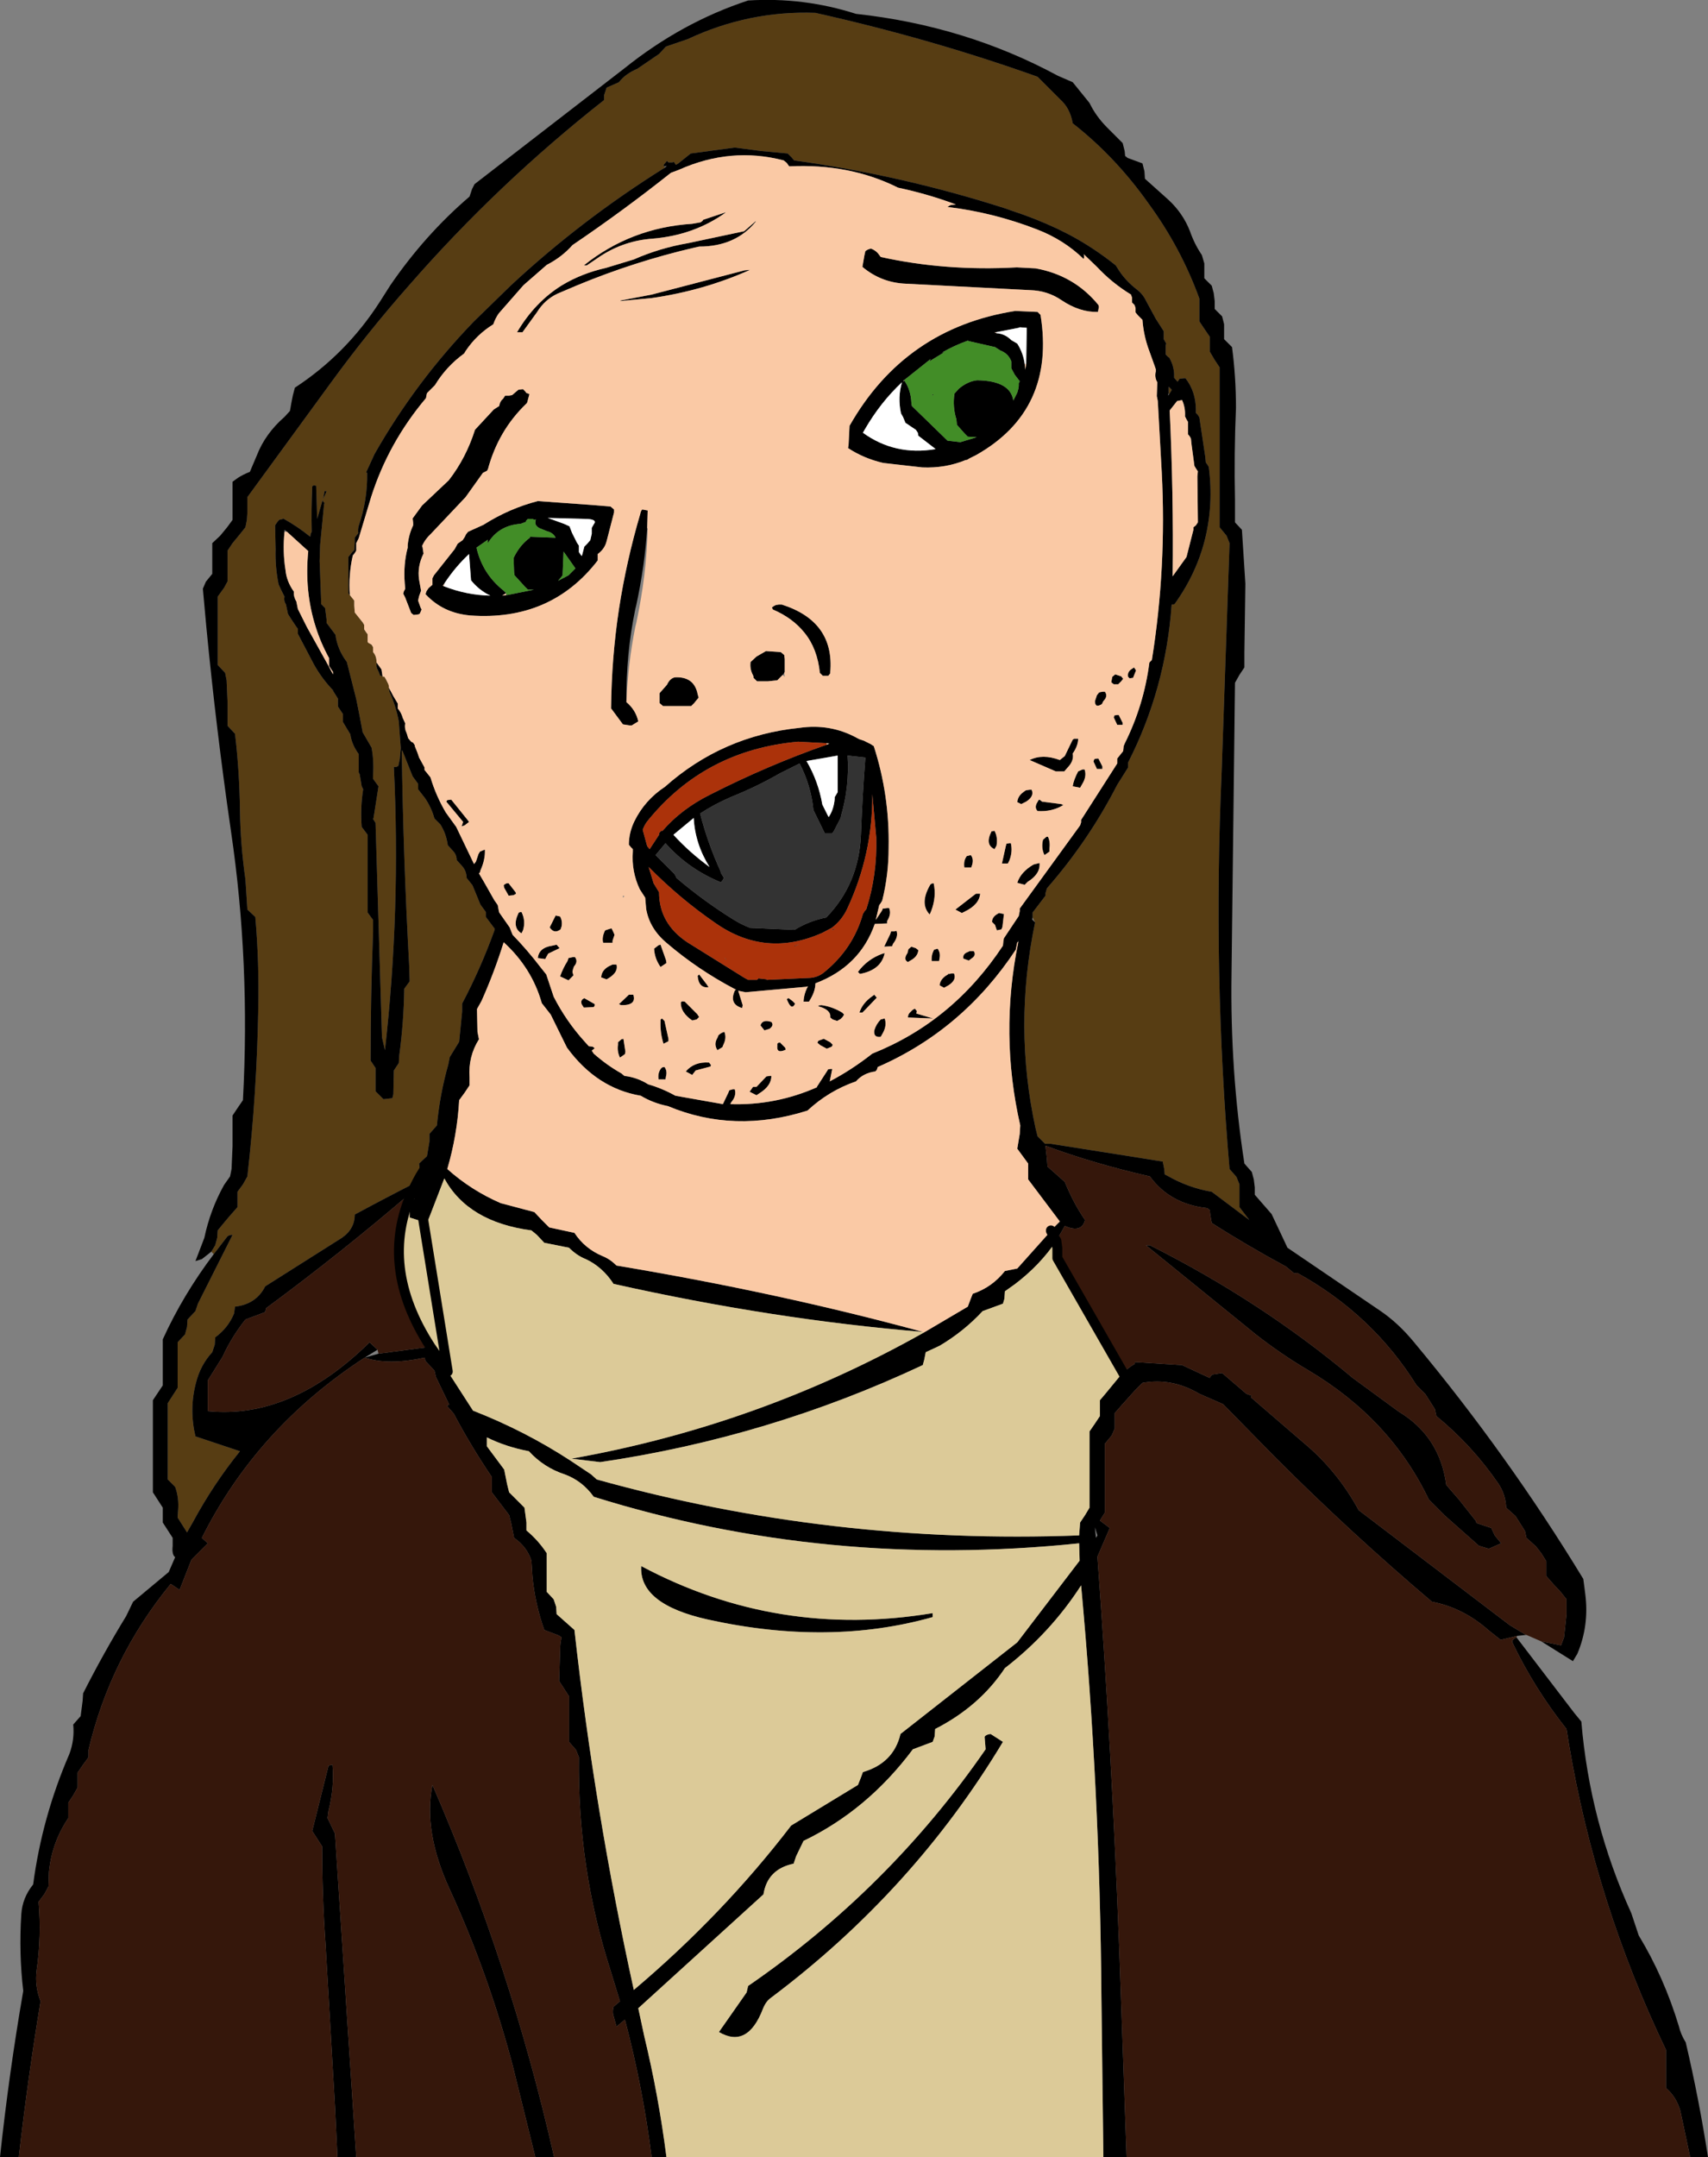 <?xml version="1.0" encoding="UTF-8" standalone="no"?>
<svg xmlns:xlink="http://www.w3.org/1999/xlink" height="217.85px" width="172.6px" xmlns="http://www.w3.org/2000/svg">
  <rect width="100%" height="100%" fill="#808080" stroke="none"/>
  <g transform="matrix(1.0, 0.0, 0.0, 1.0, -39.05, -95.1)">
    <path d="M60.4 221.5 L60.8 220.85 61.0 220.1 61.05 219.35 61.75 218.5 62.3 217.85 63.05 217.0 63.05 216.25 63.05 215.45 63.6 214.7 64.05 213.9 Q65.0 205.55 65.15 197.0 65.25 192.25 64.85 187.7 L64.05 186.95 63.85 183.9 Q63.35 180.4 63.3 176.95 63.25 173.0 62.8 169.2 L62.05 168.4 62.05 166.1 61.95 163.8 61.8 163.05 61.05 162.25 61.05 160.75 61.05 158.4 61.05 156.9 61.05 155.35 61.7 154.45 62.05 153.8 62.05 153.05 62.05 152.2 62.05 151.45 62.05 150.7 62.55 149.95 63.25 149.1 63.85 148.35 64.0 147.6 64.05 146.85 64.05 146.05 64.05 145.3 72.45 133.8 Q76.2 128.65 80.4 123.9 89.35 113.65 100.1 105.2 L100.1 104.7 100.35 103.95 101.6 103.4 Q102.25 102.55 103.45 102.05 L105.65 100.55 106.35 99.8 108.55 99.05 Q114.75 96.15 121.45 96.4 133.1 99.0 143.9 102.85 L145.45 104.4 146.2 105.15 Q147.2 106.05 147.45 107.55 151.8 110.95 155.15 115.7 158.4 120.15 160.25 125.25 L160.25 126.0 160.25 126.75 160.25 127.55 160.75 128.3 161.3 129.1 161.3 129.85 161.3 130.6 161.8 131.45 162.3 132.2 162.3 134.5 162.3 142.2 162.3 146.0 162.3 148.35 163.0 149.2 163.3 149.95 162.5 173.1 Q161.6 193.4 163.3 213.15 L164.0 213.95 164.3 214.7 164.3 215.45 164.3 216.25 164.3 217.0 165.3 218.3 161.5 215.45 Q159.15 215.05 157.05 213.85 L156.75 213.7 156.7 213.15 156.55 212.4 153.75 211.95 145.2 210.6 144.65 210.6 143.9 209.85 143.7 209.05 Q141.45 198.75 143.65 188.25 L143.4 187.75 143.4 187.25 144.7 185.55 144.7 185.3 144.85 184.8 Q149.05 180.0 151.95 174.35 L153.05 172.6 153.05 172.35 153.05 172.1 Q156.85 164.65 157.45 156.15 L157.6 156.15 157.75 156.1 Q161.05 151.5 161.35 146.0 161.45 144.15 161.2 142.25 L161.05 142.0 160.9 141.8 160.85 141.25 160.25 137.25 160.1 137.0 159.9 136.8 159.9 136.5 Q159.9 134.65 158.85 133.3 L158.7 133.3 158.25 133.35 158.05 133.65 157.7 133.25 157.7 132.85 Q157.65 132.0 157.25 131.3 L157.2 131.2 157.1 131.15 156.85 130.9 156.85 130.65 156.85 130.2 156.85 129.95 156.9 129.8 156.85 129.7 156.65 129.35 156.65 128.95 156.65 128.55 155.85 127.3 154.9 125.55 Q154.55 124.8 153.95 124.35 152.85 123.5 152.15 122.45 L151.8 121.9 Q149.55 120.1 147.1 118.8 L145.9 118.2 Q143.65 117.15 141.35 116.4 L140.65 116.15 Q130.2 112.8 119.3 111.3 L119.05 111.0 118.65 110.6 115.95 110.35 113.3 110.0 108.85 110.6 107.6 111.6 107.35 111.75 107.15 111.45 107.0 111.5 106.6 111.5 106.45 111.35 106.15 111.7 106.1 111.85 106.2 111.9 106.2 112.05 Q97.8 117.3 90.7 123.9 L86.95 127.55 Q81.05 133.65 76.9 140.95 L76.05 142.8 76.15 142.85 Q76.2 145.6 75.3 148.2 75.2 148.55 75.25 148.95 L75.05 149.2 74.9 149.4 74.9 149.9 74.85 150.65 74.65 150.85 74.25 151.35 74.25 154.25 74.25 155.0 74.4 155.2 74.45 155.25 74.85 155.75 74.85 156.25 74.9 156.95 75.7 157.95 75.85 158.2 75.85 158.4 75.85 158.65 76.05 158.95 76.2 159.15 76.2 159.4 76.2 159.9 76.25 160.0 76.6 160.2 76.75 160.45 76.75 160.95 Q77.1 161.35 77.1 161.95 L77.1 162.0 77.1 162.4 77.15 162.6 77.3 162.9 77.4 163.15 77.45 163.3 77.7 163.4 77.9 163.45 78.05 163.7 78.3 164.2 78.35 164.4 78.35 164.55 78.4 164.95 Q79.05 166.35 79.35 167.95 L79.55 170.65 79.45 171.75 79.3 172.45 79.1 172.55 78.85 172.55 Q79.55 187.05 77.95 201.15 L77.65 199.85 77.0 178.2 76.75 177.8 76.8 177.7 77.3 174.5 76.75 173.75 76.75 173.4 Q76.85 171.95 76.6 170.6 L75.7 169.05 75.4 167.45 75.05 165.7 74.1 161.95 Q73.15 160.7 72.95 159.2 L72.35 158.4 72.05 158.0 72.05 157.65 71.9 156.5 71.5 156.1 71.5 155.7 71.35 151.75 71.4 150.15 71.8 146.0 71.85 145.9 71.7 145.75 71.65 145.6 71.1 147.5 71.0 144.15 Q70.6 144.05 70.6 144.3 70.5 146.55 70.55 148.8 L70.45 149.0 70.4 149.3 Q69.1 148.25 67.65 147.45 L67.65 147.5 67.25 147.6 67.05 147.85 66.85 148.15 66.9 150.6 Q66.85 152.35 67.2 154.1 L67.45 154.65 67.8 155.35 Q67.7 155.75 67.95 156.15 L68.15 157.1 68.5 157.65 69.0 158.4 69.15 158.6 69.15 158.8 69.15 159.1 70.75 162.15 Q71.55 163.6 72.7 164.8 L72.7 164.85 73.2 165.65 73.2 166.05 73.2 166.45 73.7 167.2 73.7 167.6 73.7 168.0 74.45 169.25 Q74.6 170.3 75.3 171.25 L75.3 171.5 75.3 173.1 75.4 173.3 75.6 174.5 75.75 174.8 Q75.45 176.65 75.6 178.6 L76.2 179.4 76.2 180.15 76.2 187.25 76.75 188.0 76.75 189.2 Q76.5 195.65 76.5 202.2 L77.0 202.95 77.0 203.35 77.0 205.3 77.8 206.1 78.7 206.0 78.8 205.6 78.85 203.2 79.35 202.45 79.4 201.65 Q79.85 198.35 79.9 194.95 L80.45 194.2 80.4 192.6 Q79.8 181.75 79.65 170.85 L79.75 171.0 80.75 173.5 81.3 174.25 81.3 174.5 81.3 174.8 82.0 175.7 Q82.65 176.65 82.95 177.75 L83.55 178.35 Q84.15 179.3 84.3 180.45 L84.8 181.0 Q85.2 181.4 85.2 181.95 L85.65 182.45 Q86.2 183.0 86.2 183.75 L86.8 184.5 87.6 186.45 88.15 187.2 88.15 187.45 88.15 187.7 89.05 188.9 89.0 189.1 Q87.6 192.95 85.75 196.45 L85.75 197.25 85.45 200.3 84.5 201.85 84.35 202.6 Q83.5 205.6 83.2 208.75 L82.45 209.6 82.45 210.35 82.2 211.85 81.4 212.6 81.5 213.45 81.5 213.9 81.2 214.45 Q78.05 216.05 74.9 217.75 74.9 219.2 73.6 220.1 L65.85 225.0 Q64.95 226.8 62.8 227.05 L62.7 227.75 Q62.1 229.2 60.8 230.15 L60.75 230.9 60.5 231.65 Q59.3 232.95 58.85 234.75 58.15 237.4 58.8 240.15 L63.3 241.65 Q60.6 245.0 58.55 248.8 L57.95 249.85 57.0 248.35 57.05 247.6 Q57.15 246.35 56.75 245.25 L56.0 244.5 56.0 242.95 56.0 236.8 57.0 235.25 57.0 234.5 57.0 230.65 57.75 229.85 57.95 229.1 58.0 228.35 58.8 227.5 59.05 226.75 62.55 219.8 Q62.15 219.8 62.0 220.0 L60.65 221.75 60.4 221.5 M72.05 144.7 L71.85 144.7 71.7 145.5 71.95 144.95 72.05 144.7 M157.15 134.85 L157.15 134.15 157.45 134.45 157.45 134.5 157.2 134.9 157.15 134.85" fill="#573d13" fill-rule="evenodd" stroke="none"/>
    <path d="M143.65 188.25 Q141.45 198.75 143.7 209.05 L143.9 209.85 144.65 210.6 145.2 210.6 153.75 211.95 156.55 212.4 156.7 213.15 156.75 213.7 157.05 213.85 Q159.15 215.05 161.5 215.45 L165.3 218.3 164.3 217.0 164.3 216.25 164.3 215.45 164.3 214.7 164.0 213.95 163.3 213.15 Q161.6 193.4 162.5 173.1 L163.3 149.95 163.0 149.2 162.3 148.35 162.3 146.0 162.3 142.2 162.3 134.5 162.3 132.2 161.8 131.45 161.3 130.6 161.3 129.85 161.3 129.1 160.75 128.3 160.25 127.55 160.25 126.75 160.25 126.0 160.25 125.25 Q158.4 120.15 155.15 115.7 151.8 110.95 147.45 107.55 147.2 106.05 146.2 105.15 L145.45 104.4 143.9 102.85 Q133.1 99.0 121.45 96.4 114.75 96.15 108.55 99.05 L106.35 99.8 105.65 100.55 103.45 102.05 Q102.25 102.55 101.6 103.4 L100.35 103.95 100.1 104.7 100.1 105.2 Q89.35 113.65 80.4 123.9 76.2 128.65 72.45 133.8 L64.05 145.3 64.05 146.05 64.05 146.85 64.0 147.6 63.85 148.35 63.25 149.1 62.55 149.95 62.05 150.7 62.05 151.45 62.05 152.2 62.05 153.05 62.05 153.8 61.7 154.45 61.05 155.35 61.05 156.9 61.05 158.4 61.05 160.75 61.05 162.25 61.8 163.05 61.95 163.8 62.05 166.1 62.05 168.4 62.8 169.2 Q63.25 173.0 63.3 176.95 63.35 180.4 63.85 183.9 L64.05 186.95 64.85 187.7 Q65.25 192.25 65.15 197.0 65.0 205.55 64.05 213.9 L63.6 214.7 63.05 215.45 63.05 216.25 63.05 217.0 62.3 217.85 61.75 218.5 61.05 219.35 61.0 220.1 60.8 220.85 60.4 221.5 59.45 222.25 58.8 222.45 59.7 220.1 Q60.3 217.25 61.7 214.75 L62.3 213.9 62.45 213.15 62.55 210.85 62.55 207.75 63.05 207.0 63.6 206.2 Q64.35 192.35 62.4 179.1 60.9 168.8 59.9 158.4 L59.55 154.55 59.85 153.85 60.5 153.05 60.5 152.2 60.5 151.45 60.5 150.7 60.5 149.95 61.3 149.2 62.0 148.35 62.55 147.6 62.55 146.85 62.55 145.3 62.55 143.75 63.1 143.35 Q63.65 143.0 64.3 142.75 L65.0 141.1 Q65.85 138.9 67.8 137.2 L68.35 136.6 68.5 135.75 68.65 135.0 68.85 134.25 Q74.05 130.85 77.45 125.55 L78.5 123.9 Q82.0 118.8 86.5 114.95 L86.75 114.2 87.0 113.7 102.15 102.0 Q107.95 97.35 114.65 95.15 120.25 94.8 125.55 96.5 136.6 97.7 145.95 102.75 L147.45 103.4 149.15 105.5 Q149.8 106.85 150.95 108.0 L152.5 109.55 152.7 110.35 152.75 110.85 153.0 111.05 154.5 111.6 154.7 112.4 154.75 113.15 157.15 115.3 Q158.6 116.65 159.3 118.45 159.75 119.75 160.5 120.85 L160.75 121.7 160.75 122.45 160.75 123.2 161.5 123.95 161.7 124.7 161.8 125.5 161.8 126.3 162.55 127.05 162.75 127.85 162.75 128.6 162.75 129.35 163.55 130.15 Q163.95 133.15 163.95 136.3 163.75 140.9 163.85 145.6 L163.85 147.85 164.55 148.6 164.9 154.05 164.8 160.95 164.8 162.5 164.3 163.25 163.85 164.05 163.5 193.4 Q163.35 203.25 164.8 212.6 L165.55 213.45 165.75 214.2 165.85 215.0 165.85 215.75 167.55 217.7 168.8 220.35 169.15 221.1 178.5 227.45 Q180.35 228.7 181.95 230.65 191.45 242.05 199.05 254.55 L199.25 256.1 Q199.65 259.25 198.45 262.1 L198.0 262.85 194.8 260.85 196.8 261.25 197.1 260.45 197.35 258.1 197.35 256.6 196.75 255.85 196.05 255.1 195.3 254.25 195.3 253.5 195.3 252.75 194.8 251.95 194.25 251.25 193.3 250.4 193.15 249.7 192.2 248.2 191.25 247.35 Q191.2 246.0 190.45 244.9 187.8 241.05 184.2 238.1 L184.05 237.4 183.1 235.9 182.2 235.0 Q177.75 227.85 170.15 223.65 L169.85 223.7 169.0 223.0 Q165.1 220.9 161.5 218.6 L161.35 217.75 161.3 217.3 161.05 217.1 Q157.3 216.7 155.25 213.9 149.55 212.6 144.7 210.8 L144.85 212.15 144.9 212.9 146.65 214.45 Q147.55 216.65 148.7 218.3 148.35 219.65 146.65 218.9 L145.8 220.4 145.7 220.25 145.25 219.4 145.7 220.25 145.8 220.4 Q144.15 222.85 141.65 224.75 L140.6 225.5 140.55 226.25 140.4 226.75 138.35 227.5 Q136.45 229.55 134.0 231.0 L132.6 231.65 132.45 232.4 132.3 232.95 Q116.75 240.25 99.7 242.75 L96.8 242.4 Q115.7 239.05 132.35 229.7 L136.85 227.05 137.15 226.25 137.35 225.75 Q139.3 225.1 140.6 223.45 L141.85 223.2 145.25 219.4 145.25 219.35 146.15 218.45 142.95 214.2 142.95 213.45 142.95 212.6 141.85 211.1 142.1 209.6 142.15 208.75 Q140.05 199.55 141.95 190.25 L142.0 190.1 141.85 190.25 141.75 190.75 141.7 191.0 Q136.35 199.1 127.75 202.85 L127.65 203.15 127.5 203.3 Q126.3 203.45 125.55 204.3 122.8 205.25 120.65 207.25 113.25 209.6 106.55 206.8 105.05 206.5 103.8 205.75 99.35 205.0 96.35 200.9 L96.2 200.6 94.7 197.55 93.8 196.4 Q92.8 192.85 89.95 190.25 89.0 193.3 87.7 196.2 L87.25 197.0 87.3 199.3 87.45 200.05 Q86.35 201.8 86.5 203.9 L86.5 204.7 86.0 205.45 85.45 206.2 Q85.25 209.75 84.25 213.15 86.65 215.3 89.65 216.6 L93.05 217.5 93.8 218.3 94.3 218.8 94.55 219.05 97.1 219.6 Q98.15 221.2 99.95 221.95 100.7 222.25 101.35 222.9 117.8 225.65 132.3 229.6 117.15 228.35 101.05 224.75 99.95 223.05 98.25 222.25 97.35 221.9 96.55 221.1 L94.05 220.6 93.3 219.8 92.75 219.35 Q86.35 218.5 83.95 214.1 L82.5 217.85 82.2 218.6 80.45 218.05 Q80.4 217.25 80.65 216.6 L81.15 215.75 81.25 215.45 81.4 214.85 80.85 215.3 80.7 215.45 Q73.55 221.6 65.95 227.2 L65.85 227.6 63.85 228.35 Q62.4 230.2 61.55 232.1 L60.05 234.5 60.05 236.05 60.05 237.6 Q68.45 238.45 76.4 230.65 L77.2 231.4 75.9 232.2 Q65.0 239.3 59.45 250.4 L60.05 250.95 58.4 252.6 57.2 255.65 56.3 255.05 Q50.2 262.5 48.0 271.8 L48.0 272.55 47.45 273.3 46.9 274.1 46.9 274.85 46.9 275.6 46.45 276.4 45.95 277.15 45.95 277.95 45.95 278.7 Q44.3 281.15 44.0 284.1 L43.95 285.6 43.55 286.35 42.95 287.15 Q43.25 290.6 42.75 294.1 42.55 295.65 43.15 297.2 41.85 305.05 40.95 312.95 L39.05 312.95 Q39.95 304.5 41.4 296.15 40.95 292.35 41.2 288.45 41.3 286.75 42.4 285.4 43.3 278.6 46.05 272.25 46.6 270.8 46.45 269.25 L47.2 268.4 47.4 266.85 47.45 266.1 Q49.5 262.05 51.8 258.3 L52.5 256.85 56.1 253.85 56.75 252.35 Q56.4 252.1 56.5 251.2 L56.5 250.4 55.5 248.85 55.5 248.1 55.5 247.35 54.5 245.8 54.5 238.1 54.5 236.5 55.5 235.0 55.5 231.1 55.5 230.35 Q57.55 225.85 60.65 221.75 L62.0 220.0 Q62.15 219.8 62.55 219.8 L59.05 226.75 58.8 227.5 58.0 228.35 57.95 229.1 57.75 229.85 57.0 230.65 57.0 234.5 57.0 235.25 56.0 236.8 56.0 242.95 56.0 244.5 56.75 245.25 Q57.15 246.35 57.05 247.6 L57.0 248.35 57.95 249.85 58.55 248.8 Q60.6 245.0 63.3 241.65 L58.8 240.15 Q58.15 237.4 58.85 234.75 59.3 232.95 60.5 231.65 L60.75 230.9 60.8 230.15 Q62.1 229.2 62.7 227.75 L62.8 227.05 Q64.95 226.8 65.85 225.0 L73.6 220.1 Q74.9 219.2 74.9 217.75 78.05 216.05 81.2 214.45 L81.5 214.3 81.5 213.9 81.5 213.45 81.4 212.6 82.2 211.85 82.45 210.35 82.45 209.6 83.2 208.75 Q83.5 205.6 84.35 202.6 L84.5 201.85 85.45 200.3 85.75 197.25 85.75 196.45 Q87.6 192.95 89.0 189.1 L89.05 188.9 88.15 187.7 88.15 187.45 88.15 187.2 87.6 186.45 86.8 184.5 86.2 183.75 Q86.2 183.0 85.65 182.45 L85.2 181.95 Q85.2 181.4 84.8 181.0 L84.3 180.45 Q84.15 179.3 83.55 178.35 L82.95 177.75 Q82.65 176.65 82.0 175.7 L81.3 174.8 81.3 174.5 81.3 174.25 80.75 173.5 79.75 171.0 79.65 170.85 Q79.8 181.75 80.4 192.6 L80.45 194.2 79.9 194.95 Q79.85 198.35 79.4 201.65 L79.35 202.45 78.85 203.2 78.8 205.6 78.7 206.0 77.8 206.1 77.0 205.3 77.0 203.35 77.0 202.95 76.5 202.2 Q76.5 195.65 76.75 189.2 L76.75 188.0 76.2 187.25 76.2 180.15 76.2 179.4 75.6 178.6 Q75.45 176.65 75.75 174.8 L75.6 174.5 75.4 173.3 75.3 173.1 75.3 171.5 75.3 171.25 Q74.6 170.3 74.45 169.25 L73.7 168.0 73.7 167.6 73.7 167.2 73.2 166.45 73.2 166.05 73.2 165.65 72.7 164.85 72.7 164.8 Q71.55 163.6 70.75 162.15 L69.15 159.1 69.15 158.8 69.15 158.6 69.0 158.4 68.5 157.65 68.15 157.1 67.95 156.15 Q67.7 155.75 67.8 155.35 L67.45 154.65 67.2 154.1 Q66.85 152.35 66.9 150.6 L66.85 148.15 67.05 147.85 67.25 147.6 67.65 147.5 67.65 147.45 Q69.1 148.25 70.4 149.3 L70.45 149.0 70.55 148.8 Q70.5 146.55 70.6 144.3 70.6 144.05 71.0 144.15 L71.1 147.5 71.65 145.6 71.7 145.75 71.85 145.9 71.8 146.0 71.4 150.15 71.35 151.75 71.5 155.7 71.5 156.1 71.9 156.5 72.05 157.65 72.05 158.0 72.35 158.4 72.95 159.2 Q73.15 160.7 74.1 161.95 L75.05 165.7 75.4 167.45 75.7 169.05 76.6 170.6 Q76.85 171.95 76.75 173.4 L76.75 173.75 77.3 174.5 76.8 177.7 76.75 177.8 77.0 178.2 77.65 199.85 77.95 201.15 Q79.55 187.05 78.85 172.55 L79.1 172.55 79.3 172.45 79.45 171.75 79.55 170.65 79.35 167.95 Q79.05 166.35 78.4 164.95 L78.35 164.55 78.8 165.4 79.25 166.15 79.25 166.35 79.25 166.65 Q79.6 167.05 79.75 167.6 L80.0 168.15 Q79.9 168.65 80.15 169.15 L80.3 169.65 80.6 170.0 80.8 170.1 81.0 170.4 80.95 170.4 81.25 171.15 81.4 171.6 81.95 172.6 81.95 172.85 82.55 173.6 Q83.1 175.45 84.1 177.15 L85.15 178.6 86.95 182.35 87.0 182.3 87.15 182.1 87.4 181.35 87.55 181.1 87.9 180.95 88.05 180.9 Q88.1 181.9 87.6 183.0 L87.55 183.2 87.45 183.3 87.95 184.15 89.0 186.0 89.35 186.5 89.45 187.05 89.5 187.25 90.55 188.75 90.85 189.5 Q92.35 191.05 93.65 192.75 L94.25 193.5 94.75 195.0 95.0 195.75 Q96.25 198.2 98.1 200.25 L98.55 200.75 98.95 200.8 99.15 200.95 98.85 201.2 99.05 201.5 Q100.35 202.65 101.85 203.5 L102.15 203.75 Q103.45 203.9 104.55 204.6 105.95 205.0 107.3 205.75 L112.1 206.6 112.65 205.45 112.75 205.2 113.1 205.1 113.3 205.1 Q113.5 205.75 112.95 206.4 L112.85 206.6 Q117.4 206.75 121.6 204.9 L121.6 204.85 122.7 203.15 122.7 203.1 122.95 203.05 123.15 203.05 122.9 204.3 Q125.1 203.15 127.2 201.5 135.35 198.25 140.4 190.6 L140.45 190.1 140.5 189.85 142.0 187.6 142.1 187.1 142.1 186.85 148.2 178.45 148.3 178.15 148.3 177.9 151.95 172.2 151.95 171.95 151.95 171.7 152.55 170.95 152.6 170.45 152.7 170.2 Q154.65 166.3 155.2 162.0 L155.45 161.75 Q156.95 152.4 156.45 142.8 L156.05 135.6 155.95 135.1 156.0 133.7 Q155.7 133.2 155.85 132.6 L155.85 132.4 155.75 132.1 155.05 130.15 Q154.6 128.8 154.5 127.4 L154.25 127.15 154.05 126.95 153.8 126.65 153.8 126.4 153.8 126.2 153.7 125.9 153.45 125.65 153.45 125.45 153.45 125.15 153.35 124.9 153.35 124.85 Q151.45 123.7 149.9 122.05 L148.55 120.75 148.6 120.85 148.6 121.15 148.55 121.25 Q146.55 119.3 143.8 118.25 139.4 116.55 134.8 116.0 135.0 115.85 135.15 115.8 L135.65 115.75 Q132.85 114.7 129.8 114.05 124.9 111.6 118.8 111.9 L118.55 111.55 118.25 111.3 Q112.9 109.9 107.65 112.25 L106.85 112.55 Q102.0 116.4 96.9 119.85 95.85 121.05 94.3 121.85 L91.95 123.9 89.45 126.75 Q89.1 127.25 88.9 127.85 87.2 128.9 86.1 130.55 L85.95 130.8 Q84.15 132.1 83.0 134.0 L82.2 134.8 82.15 135.0 82.1 135.3 Q78.3 139.8 76.55 145.3 L75.3 149.45 75.05 149.95 75.05 150.45 75.05 150.7 74.9 150.95 74.7 151.2 Q74.25 153.2 74.4 155.2 L74.25 155.0 74.25 154.25 74.25 151.35 74.65 150.85 74.85 150.65 74.9 149.9 74.9 149.4 75.05 149.2 75.25 148.95 Q75.2 148.55 75.3 148.2 76.2 145.6 76.15 142.85 L76.05 142.8 76.9 140.95 Q81.05 133.65 86.95 127.55 L90.7 123.9 Q97.8 117.3 106.2 112.05 L106.45 111.85 106.2 111.9 106.1 111.85 106.15 111.7 106.45 111.35 106.6 111.5 107.0 111.5 107.15 111.45 107.35 111.75 107.6 111.6 108.85 110.6 113.3 110.0 115.95 110.35 118.65 110.6 119.05 111.0 119.3 111.3 Q130.2 112.8 140.65 116.15 L141.35 116.4 Q143.65 117.15 145.9 118.2 L147.1 118.8 Q149.55 120.1 151.8 121.9 L152.15 122.45 Q152.85 123.5 153.95 124.35 154.55 124.8 154.9 125.55 L155.85 127.3 156.65 128.55 156.65 128.95 156.65 129.35 156.85 129.7 156.9 129.8 156.85 129.95 156.85 130.2 156.85 130.65 156.85 130.9 157.1 131.15 157.2 131.2 157.25 131.3 Q157.65 132.0 157.7 132.85 L157.7 133.25 158.05 133.65 158.25 133.35 158.7 133.3 158.85 133.3 Q159.9 134.65 159.9 136.5 L159.9 136.8 160.1 137.0 160.25 137.25 160.85 141.25 160.9 141.8 161.05 142.0 161.2 142.25 Q161.45 144.15 161.35 146.0 161.05 151.5 157.75 156.1 L157.6 156.15 157.45 156.15 Q156.85 164.65 153.05 172.1 L153.05 172.35 153.05 172.6 151.95 174.35 Q149.05 180.0 144.85 184.8 L144.7 185.3 144.7 185.55 143.4 187.25 143.4 187.75 143.35 187.95 143.65 188.25 M77.7 163.4 L77.45 163.3 77.4 163.15 77.3 162.9 77.15 162.6 77.1 162.4 77.1 162.0 77.6 162.7 77.7 163.35 77.7 163.4 M193.25 260.2 L192.35 260.3 190.7 260.7 189.5 259.75 Q186.9 257.45 183.75 256.85 175.55 249.9 168.0 242.35 L162.65 236.9 160.25 235.85 Q157.45 234.2 154.5 234.75 L153.75 235.5 152.4 237.0 151.7 237.8 151.7 238.6 151.7 239.35 151.4 240.05 150.7 240.9 150.7 242.4 150.7 244.75 150.7 247.85 150.2 248.65 151.2 249.4 149.95 252.3 Q151.4 271.95 152.15 291.85 L152.9 312.95 150.55 312.95 150.35 296.65 Q150.2 275.8 148.3 255.2 145.2 260.0 140.6 263.55 138.05 267.4 133.55 269.7 L133.5 270.45 133.3 271.0 131.3 271.75 Q126.7 277.9 120.25 281.0 L119.5 282.55 119.25 283.3 Q116.6 283.85 116.2 286.4 L103.55 297.9 104.15 300.7 Q105.6 306.7 106.4 312.95 L104.9 312.95 Q104.0 305.85 102.2 299.05 L101.35 299.75 101.0 298.5 Q100.95 298.1 101.05 297.75 L101.7 297.2 100.75 294.1 Q97.4 283.7 97.55 272.55 L97.25 271.8 96.55 271.0 96.55 267.9 96.55 266.4 95.55 264.85 95.65 261.7 Q95.65 261.05 95.8 260.45 L95.5 260.25 94.05 259.7 Q93.1 257.0 92.85 254.25 L92.75 252.7 Q92.3 251.3 91.0 250.4 L90.7 248.9 90.5 248.1 88.75 245.8 88.75 245.0 88.75 244.25 Q86.65 241.15 84.9 237.85 L84.2 237.05 84.45 236.95 83.1 234.15 82.95 233.5 82.05 232.55 81.95 232.2 Q78.3 233.0 75.9 232.2 L77.3 231.8 82.55 231.1 84.3 233.6 82.55 231.1 82.7 231.1 84.3 233.6 86.85 237.55 Q92.1 239.6 96.7 242.6 L98.8 244.0 99.35 244.5 Q123.05 251.1 148.1 250.15 L148.2 248.85 148.7 248.1 149.15 247.35 149.15 245.8 149.15 242.7 149.15 240.4 149.15 239.65 149.7 238.85 150.2 238.1 150.2 237.35 150.2 236.5 150.75 235.85 152.15 234.15 152.55 233.75 Q153.05 233.2 153.7 232.85 L153.75 232.65 158.5 232.95 161.3 234.25 Q161.4 234.0 161.6 233.9 L162.55 233.75 165.0 235.85 165.55 236.05 165.45 236.2 170.85 240.85 Q174.2 243.65 176.35 247.6 L191.6 259.2 193.25 260.2 M192.3 260.45 L198.15 268.1 198.85 268.95 Q199.7 279.1 203.9 288.3 L204.65 290.55 Q207.2 294.75 208.7 299.7 208.9 300.55 209.4 301.35 210.75 307.1 211.65 312.95 L209.85 312.95 208.85 308.25 Q208.45 306.85 207.4 305.95 L207.4 303.65 207.4 302.1 Q200.3 287.3 197.6 271.25 L197.35 269.7 Q194.1 265.6 191.9 261.0 191.75 260.7 192.3 260.45 M95.05 312.95 L93.15 312.95 90.85 303.65 Q88.4 294.4 84.5 285.9 81.8 280.05 82.75 275.35 90.7 293.65 95.05 312.95 M75.05 312.95 L73.15 312.95 72.9 307.8 71.95 291.5 Q71.6 286.5 71.6 281.55 L70.6 280.0 72.25 273.4 72.65 273.3 Q72.85 275.6 72.25 277.95 L72.15 278.7 72.9 280.25 75.05 312.95 M72.05 144.7 L71.95 144.95 71.7 145.5 71.85 144.7 72.05 144.7 M80.8 147.9 L80.75 147.45 81.7 146.15 84.4 143.6 Q86.15 141.35 87.05 138.5 L88.95 136.45 89.5 136.1 Q89.55 135.65 89.9 135.35 L90.1 135.05 90.5 135.05 90.8 135.0 91.15 134.7 91.45 134.45 91.9 134.4 92.15 134.65 92.25 134.8 92.3 134.8 92.55 134.9 92.35 135.65 92.3 135.8 92.2 135.9 Q89.4 138.6 88.35 142.5 L88.25 142.65 87.85 142.85 86.1 145.3 82.6 149.0 Q82.0 149.55 81.7 150.25 L81.75 150.35 81.85 151.0 Q81.2 152.3 81.4 153.65 L81.6 154.75 81.4 155.3 81.3 155.75 81.55 156.45 81.65 156.65 81.55 156.9 81.45 157.1 81.3 157.15 80.85 157.2 80.6 157.0 80.0 155.45 79.8 155.05 79.85 154.85 80.0 154.55 79.95 154.0 Q79.8 152.1 80.25 150.4 L80.25 150.15 Q80.35 149.1 80.8 148.15 L80.8 147.9 M68.05 148.8 L67.8 148.6 67.8 148.8 Q67.6 150.8 67.9 152.65 68.0 153.8 68.75 154.85 68.7 155.35 69.0 155.85 L69.15 156.6 70.05 158.4 72.25 162.35 72.7 163.2 72.7 162.95 72.3 162.35 72.3 161.95 72.3 161.55 Q71.45 160.0 70.95 158.4 69.8 154.8 70.2 150.75 L68.05 148.8 M143.7 122.2 Q147.6 122.9 150.05 125.9 L150.1 126.1 150.0 126.6 Q148.15 126.65 146.3 125.4 144.9 124.45 143.15 124.4 L130.6 123.75 Q128.1 123.65 126.2 122.05 L126.4 120.9 126.5 120.45 126.75 120.3 127.05 120.2 Q127.6 120.4 127.9 120.85 L128.05 121.05 Q134.6 122.5 141.8 122.1 L143.7 122.2 M130.45 133.55 Q131.1 134.5 131.15 135.8 L131.2 136.1 134.8 139.6 136.1 139.75 137.75 139.25 136.85 139.2 136.55 138.9 135.75 138.0 135.7 137.45 Q135.3 136.2 135.5 134.85 L135.95 134.35 Q136.85 133.6 137.8 133.5 141.15 133.55 141.45 135.55 L141.85 134.75 141.95 134.4 142.0 134.1 142.0 133.8 142.1 133.6 141.6 132.95 141.25 132.3 141.25 131.95 141.25 131.6 Q140.95 130.8 140.15 130.5 L139.6 130.15 136.95 129.55 136.85 129.5 Q135.45 130.0 134.25 130.7 L134.5 130.65 132.95 131.6 133.1 131.35 130.4 133.5 130.3 133.6 130.45 133.55 M139.7 128.65 L139.55 128.65 139.75 128.75 Q140.6 128.8 141.25 129.45 L141.85 129.8 Q142.45 130.75 142.6 131.85 L142.65 132.35 142.65 132.45 142.75 131.85 142.8 128.65 142.8 128.35 142.8 128.2 142.1 128.15 142.0 128.2 139.7 128.65 M133.35 134.95 L133.35 135.05 133.2 134.9 133.35 134.95 M130.3 137.2 L130.1 136.85 Q129.75 135.2 130.2 133.7 128.05 135.7 126.45 138.45 L126.25 138.8 Q129.5 141.15 133.6 140.45 L131.85 139.1 131.8 138.8 131.6 138.5 130.55 137.8 130.3 137.2 M124.9 138.1 Q130.5 128.25 141.65 126.5 L143.9 126.6 144.2 126.9 Q145.75 136.5 137.7 141.05 L137.0 141.4 136.75 141.55 136.65 141.55 Q134.6 142.4 132.25 142.3 L128.3 141.85 Q126.35 141.4 124.75 140.35 L124.8 140.05 124.9 138.1 M157.2 134.9 L157.45 134.5 157.45 134.45 157.15 134.15 157.15 134.85 157.1 134.9 157.1 135.0 157.1 135.05 157.2 134.9 M158.0 135.6 L157.25 136.55 Q157.65 144.95 157.55 153.3 L158.95 151.35 159.65 148.6 159.65 148.35 159.9 148.15 160.1 147.85 160.05 143.2 160.1 142.7 159.9 142.4 159.75 142.15 159.45 139.9 159.4 139.4 159.3 139.2 159.1 138.95 159.1 138.2 159.1 137.7 158.95 137.45 158.8 137.15 Q158.85 136.25 158.5 135.5 L158.0 135.6 M110.1 117.3 L112.35 116.55 112.4 116.55 Q109.2 118.85 105.0 119.2 102.15 119.4 99.75 120.95 L98.35 121.9 98.05 121.9 Q102.8 118.1 109.0 117.7 L109.85 117.55 110.05 117.4 110.1 117.3 M109.25 120.1 Q103.2 121.5 97.4 123.9 L95.4 124.75 Q94.1 125.35 93.3 126.65 L91.85 128.65 91.3 128.65 Q93.1 125.6 95.85 123.9 97.85 122.7 100.3 122.15 L103.1 121.3 Q105.7 120.15 108.6 119.65 L114.25 118.45 115.4 117.45 115.45 117.45 Q113.4 120.0 109.7 120.0 L109.25 120.1 M114.85 122.35 Q110.15 124.45 104.9 125.2 L101.75 125.5 101.75 125.45 104.9 124.85 114.3 122.4 114.85 122.35 M90.25 155.2 L93.0 154.65 92.4 154.65 92.1 154.35 91.05 153.2 91.0 152.9 90.95 151.45 91.1 151.15 Q91.7 150.05 92.6 149.4 L92.6 149.3 95.2 149.4 Q94.95 148.9 94.35 148.75 L93.6 148.45 Q93.1 148.2 93.15 147.8 L93.2 147.55 93.0 147.6 92.9 147.5 92.7 147.5 92.4 147.5 92.2 147.7 92.2 147.8 91.65 148.0 Q89.45 148.15 88.35 149.95 L88.35 149.6 87.2 150.4 Q87.8 153.05 89.95 154.75 L90.2 155.0 89.8 155.25 90.2 155.2 90.25 155.2 M96.05 148.0 L96.6 148.25 96.85 148.9 97.35 149.9 97.55 150.2 97.55 150.5 97.55 150.85 97.75 151.15 97.85 151.25 98.1 150.3 98.4 150.0 98.7 149.65 98.85 149.0 98.85 148.7 98.85 148.4 99.05 148.05 Q99.5 147.5 98.1 147.5 L94.4 147.4 96.05 148.0 M101.1 146.85 L100.35 149.75 Q100.15 150.55 99.45 151.05 L99.45 151.4 99.45 151.7 Q94.7 157.85 86.55 157.25 83.8 157.0 82.05 155.1 L82.15 154.8 82.35 154.5 82.75 154.15 82.75 153.85 82.75 153.5 82.9 153.2 85.0 150.55 85.3 150.0 85.8 149.65 86.0 149.35 86.15 149.05 86.35 148.8 87.9 148.1 Q90.5 146.45 93.4 145.7 L98.95 146.1 100.75 146.25 101.1 146.55 101.1 146.85 M102.35 166.0 Q103.3 166.8 103.55 167.95 L102.9 168.35 102.65 168.35 102.0 168.25 100.85 166.7 100.8 166.65 Q100.85 161.55 101.6 156.6 102.35 151.75 103.75 147.0 103.8 146.7 103.95 146.55 L104.5 146.65 104.45 148.45 Q104.2 152.25 103.35 156.2 L103.25 156.6 Q102.3 161.2 102.35 165.95 L102.35 166.0 M118.05 156.15 Q123.4 157.85 122.95 163.0 L122.95 163.1 122.75 163.35 122.2 163.35 121.9 163.05 Q121.65 160.6 120.35 159.0 119.15 157.5 117.15 156.65 L117.05 156.45 117.25 156.3 117.45 156.2 117.75 156.15 118.05 156.15 M109.4 165.85 L109.2 166.1 108.9 166.4 106.2 166.4 106.05 166.4 105.7 166.1 105.7 165.75 105.7 165.4 105.7 165.1 106.45 164.25 Q106.75 163.6 107.25 163.5 109.2 163.4 109.55 165.2 L109.65 165.55 109.4 165.85 M118.15 163.25 L117.6 163.8 116.65 163.9 115.55 163.9 115.2 163.55 115.2 163.45 115.15 163.3 Q114.8 162.65 114.9 161.95 L115.5 161.4 116.45 160.85 117.95 160.95 118.3 161.25 118.35 161.65 118.35 162.95 118.3 163.05 118.15 163.25 M117.85 173.2 Q115.5 174.55 113.0 175.55 111.25 176.3 109.8 177.25 110.55 180.2 111.85 183.05 L111.9 183.25 112.05 183.5 112.2 183.75 112.1 183.95 111.9 184.2 Q108.6 182.85 106.3 180.25 L105.3 181.45 107.2 183.35 107.35 183.6 107.4 183.75 Q110.1 186.05 113.15 187.95 113.95 188.45 114.85 188.8 L119.35 189.0 Q120.8 188.1 122.55 187.75 125.85 184.35 126.05 179.4 126.2 175.4 126.5 171.6 L124.7 171.4 Q124.9 174.55 124.05 177.45 L124.0 177.7 123.3 179.05 123.15 179.25 122.4 179.25 121.25 176.9 Q121.0 174.4 119.85 172.2 L117.85 173.2 M97.2 152.5 L96.0 150.8 95.9 153.2 95.7 153.45 95.45 153.75 96.5 153.2 97.2 152.5 M83.9 154.3 Q86.2 155.2 88.6 155.25 87.45 154.7 86.65 153.7 L86.45 151.05 Q85.1 152.3 84.0 153.95 L83.8 154.25 83.9 154.3 M91.2 185.35 L90.95 185.5 90.45 185.55 90.0 184.75 89.95 184.5 90.05 184.4 90.25 184.3 90.45 184.3 91.15 185.2 91.2 185.35 M86.45 178.1 L86.0 178.45 85.7 178.55 85.8 178.25 85.85 178.1 84.15 176.05 84.25 175.9 84.65 175.85 86.3 177.9 86.45 178.1 M97.15 191.75 Q97.5 192.2 97.05 192.7 L96.95 193.0 96.9 193.25 97.0 193.6 96.5 194.1 95.65 193.7 Q95.95 192.85 96.4 192.15 L96.5 191.85 96.95 191.75 97.15 191.75 M101.0 189.15 L101.15 189.5 100.95 190.1 100.95 190.3 100.0 190.3 Q99.85 189.75 100.2 189.05 L100.65 188.9 100.85 188.85 101.0 189.15 M95.65 187.65 Q95.9 188.1 95.8 188.65 L95.7 188.95 Q95.05 189.45 94.6 188.75 L95.1 187.75 95.2 187.55 95.65 187.65 M91.75 187.2 Q92.2 188.1 91.9 189.05 L91.75 189.35 Q90.75 188.75 91.45 187.3 91.5 187.2 91.75 187.2 M95.6 190.85 L94.45 191.4 94.25 191.75 94.15 191.95 93.4 191.85 Q93.5 190.8 94.85 190.6 L95.3 190.5 95.6 190.85 M101.15 192.5 L101.35 192.5 Q101.55 193.25 100.6 193.85 L100.35 194.0 99.8 193.8 Q99.85 192.95 100.85 192.55 L100.95 192.5 101.15 192.5 M97.85 196.55 Q97.65 196.1 98.1 195.9 L99.15 196.5 99.15 196.65 99.05 196.8 98.05 196.85 97.85 196.55 M107.1 179.4 Q108.75 181.2 110.75 182.65 109.3 180.35 109.15 177.7 L107.1 179.4 M122.55 170.15 L119.7 170.0 Q110.25 170.85 104.45 178.05 104.15 178.45 104.0 178.9 L104.45 180.55 104.7 180.85 105.65 179.4 105.65 179.25 105.85 179.0 106.0 179.0 Q107.9 176.8 110.8 175.35 116.6 172.4 122.6 170.3 L122.85 170.2 122.55 170.15 M106.25 174.55 Q112.05 169.4 119.85 168.6 123.0 168.15 125.7 169.65 L125.9 169.75 126.35 169.9 127.05 170.25 127.35 170.45 Q128.95 175.4 128.85 180.7 128.85 183.45 128.2 186.05 L128.05 186.3 127.9 186.5 127.55 188.0 128.15 187.1 128.25 186.9 Q128.25 186.8 128.35 186.85 L128.7 186.8 128.9 186.8 Q129.15 187.4 128.7 188.1 L128.7 188.35 127.45 188.4 Q125.95 192.7 121.45 194.4 121.45 195.15 120.95 196.0 L120.8 196.25 120.25 196.25 Q120.3 195.4 120.7 194.7 L120.5 194.75 114.4 195.3 113.65 195.15 114.1 196.6 114.05 196.9 Q112.7 196.5 113.3 195.15 113.35 195.05 113.45 195.05 L113.25 194.95 Q109.55 193.0 106.45 190.35 104.7 188.9 104.35 186.9 L104.25 185.75 103.7 184.9 Q102.85 183.1 103.0 181.1 L103.0 180.85 102.8 180.65 102.6 180.4 Q102.6 179.2 103.15 178.05 104.2 175.9 106.25 174.55 M105.1 184.3 L105.65 185.2 Q105.65 188.35 108.5 190.25 L114.2 193.8 114.65 194.05 115.55 194.05 115.7 193.9 116.55 194.0 116.5 194.05 120.9 193.85 Q121.65 193.8 122.25 193.35 125.25 190.95 126.25 187.4 L126.4 187.15 126.6 186.9 Q127.7 183.45 127.6 179.7 L127.2 175.3 Q127.25 181.35 124.65 186.9 124.1 188.05 123.1 188.8 L122.15 189.3 Q116.45 191.85 111.4 188.35 107.75 185.85 104.6 182.65 L105.1 184.3 M105.6 190.55 L105.8 190.5 106.35 192.05 106.4 192.35 105.8 192.75 Q105.2 191.9 105.15 190.9 L105.6 190.55 M101.8 196.6 L101.6 196.5 102.6 195.55 102.9 195.55 103.05 195.55 Q103.4 196.65 101.8 196.6 M109.5 197.5 L109.7 197.8 109.45 198.05 109.0 198.15 Q107.85 197.35 107.85 196.4 107.85 196.15 108.25 196.25 L109.5 197.5 M110.65 194.8 Q109.65 194.9 109.55 193.65 L109.7 193.5 110.5 194.55 110.65 194.8 M112.45 191.95 L112.45 192.0 112.4 191.95 112.2 191.8 112.45 191.95 M119.85 190.45 L119.35 190.65 119.35 190.6 119.85 190.45 M118.75 195.9 L119.15 196.2 119.4 196.45 Q119.05 197.2 118.6 196.1 118.5 195.95 118.75 195.9 M151.75 163.2 L152.35 163.4 152.55 163.65 152.35 163.9 152.05 164.2 151.6 164.2 151.35 164.0 151.45 163.45 151.75 163.2 M150.2 165.0 L150.5 164.95 150.7 164.95 Q151.05 165.4 150.55 165.9 L150.4 166.2 Q149.7 166.65 149.7 165.9 L149.9 165.3 150.1 165.05 150.2 165.0 M145.75 173.0 L143.1 171.85 Q144.4 171.2 146.15 171.85 L146.65 171.45 147.35 170.0 147.45 169.8 147.6 169.7 147.85 169.7 148.0 169.7 Q148.0 170.4 147.45 171.2 147.6 171.95 146.9 172.65 L146.6 173.0 145.75 173.0 M151.65 167.35 L151.95 167.3 152.1 167.3 152.5 168.1 152.5 168.3 151.95 168.3 151.6 167.55 151.65 167.4 151.65 167.35 M148.45 172.8 L148.65 172.8 Q148.9 173.5 148.4 174.3 L148.2 174.65 147.45 174.5 Q147.55 173.85 148.0 173.0 L148.45 172.8 M150.45 172.75 L149.9 172.75 149.55 172.0 149.6 171.85 149.65 171.75 149.9 171.7 150.05 171.7 150.45 172.5 150.45 172.75 M153.2 163.6 L153.05 163.45 Q152.95 163.0 153.35 162.7 L153.65 162.5 153.85 162.8 153.65 163.3 153.55 163.55 153.2 163.6 M139.55 179.0 Q139.9 179.65 139.75 180.5 L139.55 180.85 Q138.55 180.4 139.25 179.05 L139.55 179.0 M133.4 184.3 Q133.7 185.65 133.15 187.1 L133.0 187.45 Q131.95 186.35 133.05 184.45 133.15 184.3 133.4 184.3 M141.2 180.25 Q141.4 181.1 141.05 182.0 L140.9 182.3 140.3 182.3 140.7 180.5 140.75 180.35 140.75 180.3 141.05 180.25 141.2 180.25 M137.15 181.45 Q137.45 181.8 137.3 182.4 L137.2 182.7 136.5 182.7 Q136.4 182.0 136.75 181.55 L137.15 181.45 M137.95 185.35 L138.1 185.35 Q138.0 186.45 136.55 187.15 L136.25 187.3 135.6 186.95 137.6 185.4 137.7 185.35 137.95 185.35 M123.55 175.35 L123.7 175.1 123.7 171.4 120.55 171.95 Q121.75 174.0 122.15 176.35 L122.75 177.55 122.8 177.6 Q123.3 176.85 123.4 175.8 L123.4 175.6 123.55 175.35 M128.45 191.35 Q128.1 193.05 125.95 193.45 L125.75 193.25 Q126.7 191.95 128.25 191.4 L128.45 191.35 M129.0 189.45 L129.1 189.15 129.45 189.15 129.65 189.1 Q129.85 189.7 129.3 190.4 L129.2 190.65 128.4 190.7 129.0 189.45 M130.8 191.15 L130.85 190.95 131.15 190.7 131.6 190.85 131.85 191.05 Q131.8 191.7 131.05 192.1 L130.8 192.25 Q130.3 192.0 130.75 191.35 L130.8 191.15 M123.5 188.85 L123.15 189.05 123.2 188.95 123.5 188.85 M122.05 196.6 Q123.15 196.75 124.15 197.35 L124.35 197.55 124.2 197.8 124.0 198.0 123.65 198.2 123.2 198.05 122.95 197.85 Q123.05 197.1 121.85 196.75 121.55 196.65 122.05 196.6 M126.2 197.35 L125.9 197.35 Q126.2 196.4 127.2 195.7 L127.4 195.55 127.65 195.85 126.45 197.1 126.2 197.35 M131.25 197.1 L131.5 196.95 131.7 197.2 131.65 197.45 133.35 197.95 130.8 197.85 Q130.8 197.6 130.95 197.4 L131.25 197.1 M139.3 188.2 Q139.3 187.75 139.75 187.45 L140.0 187.3 140.5 187.4 140.35 188.7 140.25 188.95 139.8 189.05 139.75 188.95 139.6 188.5 139.3 188.2 M137.35 191.8 L136.95 192.1 136.4 191.9 Q136.3 191.4 136.95 191.2 L137.0 191.15 137.3 191.15 137.45 191.15 Q137.7 191.5 137.35 191.8 M133.8 190.9 Q134.1 191.3 134.0 191.85 L133.95 192.15 133.2 192.15 Q133.15 191.5 133.45 191.0 L133.8 190.9 M135.25 193.4 L135.45 193.4 Q135.75 194.05 134.9 194.6 L134.45 194.85 134.0 194.6 Q134.05 194.05 134.6 193.65 L134.85 193.5 Q134.85 193.4 134.95 193.45 L135.25 193.4 M146.3 176.3 L146.5 176.4 Q145.35 177.1 143.9 177.0 143.6 176.7 143.8 176.25 L144.0 175.9 144.1 175.85 144.35 176.05 146.3 176.3 M142.75 174.9 L143.1 174.85 143.3 174.85 Q143.6 175.5 142.75 176.05 L142.25 176.3 141.85 176.1 Q141.9 175.5 142.45 175.1 L142.65 174.95 142.75 174.9 M144.6 181.45 Q144.3 180.85 144.4 180.15 L144.45 179.9 144.8 179.6 144.95 179.6 Q145.2 180.1 145.1 180.85 L145.1 181.1 144.6 181.45 M143.9 182.3 L144.1 182.25 Q144.2 183.35 142.9 184.15 L142.6 184.45 141.85 184.25 Q142.2 183.15 143.5 182.4 L143.9 182.3 M155.25 220.85 Q166.5 226.5 175.75 234.25 L180.4 237.65 Q184.55 240.15 185.2 245.05 L186.5 246.55 188.2 248.7 188.25 248.9 189.75 249.4 190.1 250.15 190.75 250.95 189.5 251.5 188.5 251.2 185.0 248.1 183.45 246.55 Q179.55 238.4 171.3 233.5 168.5 231.85 165.95 229.85 L154.85 220.85 155.25 220.85 M128.05 198.05 L128.45 197.95 Q128.7 198.65 128.25 199.45 L128.05 199.8 Q127.3 199.9 127.4 199.15 127.6 198.5 128.05 198.05 M121.65 200.4 L121.75 200.2 122.3 200.0 122.95 200.35 123.2 200.6 123.1 200.8 122.6 201.0 121.95 200.65 121.65 200.4 M152.95 234.5 L152.55 233.75 152.95 234.5 M116.8 199.0 L116.3 199.15 115.9 198.65 Q116.1 198.0 117.0 198.3 117.3 198.65 116.8 199.0 M118.45 201.1 Q117.5 201.55 117.6 200.7 L117.6 200.5 117.7 200.4 117.8 200.4 117.85 200.35 118.4 200.9 118.45 201.1 M117.0 203.75 Q117.0 204.75 115.8 205.5 L115.5 205.7 114.8 205.35 115.15 204.85 115.5 204.85 116.5 203.8 116.85 203.75 117.0 203.75 M111.65 199.65 Q111.85 199.45 112.1 199.35 L112.25 199.3 Q112.5 199.9 112.15 200.6 L112.05 200.85 111.55 201.15 Q111.15 200.55 111.55 199.9 L111.65 199.65 M106.6 200.25 L106.1 200.5 Q105.75 199.4 105.8 198.2 105.75 198.05 105.95 197.95 L106.2 198.2 106.6 200.0 106.6 200.25 M110.9 202.65 L110.85 202.8 109.35 203.2 109.0 203.65 108.35 203.3 Q109.2 202.3 110.7 202.4 L110.9 202.65 M101.85 200.05 L102.05 200.0 102.25 201.3 102.2 201.55 101.7 201.9 Q101.4 201.3 101.5 200.6 L101.5 200.35 101.85 200.05 M105.85 203.0 Q105.95 202.85 106.2 202.85 106.5 203.25 106.35 203.8 L106.3 204.1 105.6 204.1 Q105.5 203.45 105.85 203.0 M82.2 212.75 L81.5 213.9 82.2 212.75 M88.25 240.4 L88.25 241.15 90.0 243.5 90.3 245.0 90.5 245.8 92.05 247.35 92.25 248.85 92.25 249.65 Q93.45 250.65 94.3 251.95 L94.3 254.25 94.3 255.85 95.0 256.6 95.25 257.35 95.3 258.1 97.1 259.7 Q99.15 278.1 103.1 296.05 112.1 288.45 119.0 279.45 L125.75 275.35 126.05 274.6 126.25 274.05 Q129.35 273.15 130.05 270.2 L141.85 260.95 148.15 252.7 148.1 250.95 Q122.6 253.6 99.05 246.25 97.9 244.65 96.15 244.0 94.0 243.3 92.5 241.65 90.15 241.2 88.25 240.25 L88.25 240.4 M103.85 253.25 Q117.65 260.6 133.3 258.0 L133.3 258.4 Q122.85 261.35 110.6 258.65 103.6 257.1 103.85 253.25 M114.65 295.65 Q128.9 285.85 138.65 271.75 L138.55 270.5 Q138.6 270.35 138.9 270.25 L139.15 270.2 140.4 271.0 Q131.35 286.05 116.95 296.85 116.45 297.2 116.15 297.95 114.6 302.0 111.7 300.3 L114.5 296.3 114.65 295.65 M149.7 249.35 L149.7 249.4 149.8 250.4 149.95 250.15 149.7 249.35 M81.2 214.45 L80.7 215.45 81.2 214.45" fill="#000000" fill-rule="evenodd" stroke="none"/>
    <path d="M78.35 164.55 L78.35 164.4 78.3 164.2 78.05 163.7 77.9 163.45 77.7 163.4 77.7 163.35 77.6 162.7 77.1 162.0 77.1 161.95 Q77.1 161.35 76.75 160.95 L76.75 160.45 76.6 160.2 76.25 160.0 76.2 159.9 76.2 159.4 76.2 159.15 76.05 158.95 75.85 158.65 75.85 158.4 75.85 158.2 75.7 157.95 74.9 156.95 74.85 156.25 74.85 155.75 74.45 155.25 74.4 155.2 Q74.25 153.2 74.7 151.2 L74.9 150.95 75.05 150.7 75.05 150.45 75.05 149.95 75.3 149.45 76.55 145.3 Q78.3 139.8 82.1 135.3 L82.15 135.0 82.2 134.8 83.0 134.0 Q84.15 132.1 85.95 130.8 L86.1 130.55 Q87.2 128.9 88.9 127.85 89.1 127.25 89.45 126.75 L91.95 123.9 94.3 121.85 Q95.85 121.05 96.9 119.85 102.0 116.4 106.85 112.55 L107.65 112.25 Q112.9 109.9 118.25 111.3 L118.55 111.55 118.8 111.9 Q124.9 111.6 129.8 114.05 132.85 114.7 135.65 115.75 L135.15 115.8 Q135.0 115.85 134.8 116.0 139.4 116.55 143.8 118.25 146.55 119.3 148.55 121.25 L148.6 121.15 148.6 120.85 148.55 120.75 149.9 122.05 Q151.45 123.7 153.35 124.85 L153.35 124.9 153.45 125.15 153.45 125.45 153.45 125.65 153.7 125.9 153.8 126.2 153.8 126.4 153.8 126.65 154.05 126.95 154.25 127.15 154.5 127.4 Q154.6 128.8 155.05 130.15 L155.75 132.1 155.85 132.4 155.85 132.6 Q155.7 133.2 156.0 133.7 L155.95 135.1 156.05 135.6 156.45 142.8 Q156.95 152.4 155.45 161.75 L155.2 162.0 Q154.65 166.3 152.7 170.2 L152.6 170.45 152.55 170.95 151.95 171.7 151.95 171.95 151.95 172.2 148.3 177.9 148.3 178.15 148.2 178.45 142.1 186.85 142.1 187.1 142.0 187.6 140.5 189.85 140.45 190.1 140.4 190.6 Q135.35 198.25 127.2 201.5 125.1 203.15 122.9 204.3 L123.15 203.05 122.95 203.05 122.7 203.1 122.7 203.15 121.6 204.85 121.6 204.9 Q117.4 206.75 112.85 206.6 L112.95 206.4 Q113.5 205.75 113.3 205.1 L113.1 205.1 112.75 205.2 112.65 205.45 112.1 206.6 107.3 205.75 Q105.95 205.0 104.55 204.6 103.45 203.9 102.15 203.75 L101.85 203.5 Q100.35 202.65 99.05 201.5 L98.85 201.2 99.15 200.95 98.95 200.8 98.55 200.75 98.1 200.25 Q96.25 198.2 95.0 195.75 L94.75 195.0 94.25 193.5 93.65 192.75 Q92.35 191.05 90.85 189.5 L90.55 188.75 89.5 187.25 89.45 187.05 89.35 186.5 89.0 186.0 87.95 184.15 87.45 183.3 87.55 183.2 87.6 183.0 Q88.1 181.9 88.05 180.9 L87.9 180.95 87.55 181.1 87.4 181.35 87.15 182.1 87.0 182.3 86.95 182.35 85.15 178.6 84.1 177.15 Q83.1 175.45 82.55 173.6 L81.95 172.85 81.95 172.6 81.4 171.6 81.25 171.15 80.95 170.4 81.0 170.4 80.8 170.1 80.6 170.0 80.3 169.65 80.15 169.15 Q79.9 168.65 80.0 168.15 L79.75 167.6 Q79.6 167.05 79.25 166.65 L79.25 166.35 79.25 166.15 78.8 165.4 78.35 164.55 M80.8 147.9 L80.8 148.15 Q80.35 149.1 80.25 150.15 L80.25 150.4 Q79.8 152.1 79.95 154.0 L80.0 154.55 79.85 154.85 79.8 155.05 80.0 155.45 80.6 157.0 80.85 157.2 81.3 157.15 81.45 157.1 81.55 156.9 81.65 156.65 81.55 156.45 81.3 155.75 81.4 155.3 81.6 154.75 81.4 153.65 Q81.2 152.3 81.85 151.0 L81.75 150.35 81.7 150.25 Q82.0 149.55 82.6 149.0 L86.1 145.3 87.85 142.85 88.25 142.65 88.35 142.5 Q89.4 138.6 92.2 135.9 L92.3 135.8 92.35 135.65 92.55 134.9 92.3 134.8 92.25 134.8 92.15 134.65 91.9 134.4 91.45 134.45 91.15 134.7 90.8 135.0 90.5 135.05 90.1 135.05 89.9 135.35 Q89.55 135.65 89.5 136.1 L88.95 136.45 87.05 138.5 Q86.15 141.35 84.4 143.6 L81.7 146.15 80.75 147.45 80.8 147.9 M67.8 148.8 L68.05 148.8 70.2 150.75 Q69.8 154.8 70.95 158.4 71.45 160.0 72.3 161.55 L72.3 161.95 72.3 162.35 72.7 162.95 72.7 163.2 72.25 162.35 70.05 158.4 69.15 156.6 69.0 155.85 Q68.7 155.35 68.75 154.85 68.0 153.8 67.9 152.65 67.6 150.8 67.8 148.8 M143.7 122.2 L141.8 122.1 Q134.6 122.5 128.05 121.05 L127.9 120.85 Q127.6 120.4 127.05 120.2 L126.75 120.3 126.5 120.45 126.4 120.9 126.2 122.05 Q128.1 123.65 130.6 123.75 L143.15 124.4 Q144.9 124.45 146.3 125.4 148.15 126.65 150.0 126.6 L150.1 126.1 150.05 125.9 Q147.6 122.9 143.7 122.2 M130.4 133.5 L130.45 133.55 130.3 133.6 130.4 133.5 M139.7 128.65 L139.75 128.75 139.55 128.65 139.7 128.65 M142.6 131.85 L142.75 131.85 142.65 132.45 142.65 132.35 142.6 131.85 M124.9 138.1 L124.8 140.05 124.75 140.35 Q126.35 141.4 128.3 141.85 L132.25 142.3 Q134.6 142.4 136.65 141.55 L136.75 141.55 137.0 141.4 137.7 141.05 Q145.75 136.5 144.2 126.9 L143.9 126.6 141.65 126.5 Q130.5 128.25 124.9 138.1 M158.0 135.6 L158.5 135.5 Q158.85 136.25 158.8 137.15 L158.95 137.45 159.1 137.7 159.1 138.2 159.1 138.95 159.3 139.2 159.4 139.4 159.45 139.9 159.75 142.15 159.9 142.4 160.1 142.7 160.05 143.2 160.1 147.85 159.9 148.15 159.65 148.35 159.65 148.6 158.95 151.35 157.55 153.3 Q157.65 144.95 157.25 136.55 L158.0 135.6 M109.25 120.1 L109.7 120.0 Q113.4 120.0 115.45 117.45 L115.4 117.45 114.25 118.45 108.6 119.65 Q105.7 120.15 103.1 121.3 L100.3 122.15 Q97.85 122.7 95.85 123.9 93.1 125.6 91.3 128.65 L91.85 128.65 93.3 126.65 Q94.1 125.35 95.4 124.75 L97.4 123.9 Q103.2 121.5 109.25 120.1 M110.1 117.3 L110.05 117.4 109.85 117.55 109.0 117.7 Q102.8 118.1 98.05 121.9 L98.35 121.9 99.75 120.95 Q102.15 119.4 105.0 119.2 109.2 118.85 112.4 116.55 L112.35 116.55 110.1 117.3 M114.85 122.35 L114.3 122.4 104.9 124.85 101.75 125.45 101.75 125.5 104.9 125.2 Q110.15 124.45 114.85 122.35 M90.2 155.2 L89.8 155.25 90.2 155.0 90.2 155.2 M104.45 148.45 L104.5 146.65 103.95 146.55 Q103.8 146.7 103.75 147.0 102.35 151.75 101.6 156.6 100.85 161.55 100.8 166.65 L100.85 166.7 102.0 168.25 102.65 168.35 102.9 168.35 103.55 167.95 Q103.3 166.8 102.35 166.0 102.5 162.15 103.25 158.4 L103.35 158.0 Q104.4 153.1 104.5 148.45 L104.45 148.45 M101.1 146.85 L101.1 146.55 100.75 146.25 98.95 146.1 93.4 145.7 Q90.5 146.45 87.9 148.1 L86.35 148.8 86.15 149.05 86.0 149.35 85.8 149.65 85.3 150.0 85.0 150.55 82.9 153.2 82.75 153.5 82.75 153.85 82.75 154.15 82.35 154.5 82.15 154.8 82.05 155.1 Q83.8 157.0 86.55 157.25 94.7 157.85 99.45 151.7 L99.45 151.4 99.45 151.05 Q100.15 150.55 100.35 149.75 L101.1 146.85 M118.3 163.05 L118.35 162.95 118.35 161.65 118.3 161.25 117.95 160.95 116.45 160.85 115.5 161.4 114.9 161.95 Q114.8 162.65 115.15 163.3 L115.2 163.45 115.2 163.55 115.55 163.9 116.65 163.9 117.6 163.8 118.15 163.25 118.35 163.45 118.3 163.05 M109.4 165.85 L109.65 165.55 109.55 165.2 Q109.2 163.4 107.25 163.5 106.75 163.6 106.45 164.25 L105.7 165.1 105.7 165.4 105.7 165.75 105.7 166.1 106.05 166.4 106.2 166.4 108.9 166.4 109.2 166.1 109.4 165.85 M118.05 156.15 L117.75 156.15 117.45 156.2 117.25 156.3 117.05 156.45 117.15 156.65 Q119.15 157.5 120.35 159.0 121.65 160.6 121.9 163.05 L122.2 163.35 122.75 163.35 122.95 163.1 122.95 163.0 Q123.4 157.85 118.05 156.15 M84.0 153.95 L83.9 154.3 83.8 154.25 84.0 153.95 M132.3 229.6 Q117.8 225.65 101.35 222.9 100.7 222.25 99.95 221.95 98.15 221.2 97.1 219.6 L94.55 219.05 94.3 218.8 93.8 218.3 93.05 217.5 89.65 216.6 Q86.65 215.3 84.25 213.15 85.25 209.75 85.45 206.2 L86.0 205.45 86.5 204.7 86.5 203.9 Q86.35 201.8 87.45 200.05 L87.3 199.3 87.25 197.0 87.7 196.2 Q89.0 193.3 89.95 190.25 92.8 192.85 93.8 196.4 L94.7 197.55 96.2 200.6 96.35 200.9 Q99.35 205.0 103.8 205.75 105.05 206.5 106.55 206.8 113.25 209.6 120.65 207.25 122.8 205.25 125.55 204.3 126.3 203.45 127.5 203.3 L127.65 203.15 127.75 202.85 Q136.35 199.1 141.7 191.0 L141.75 190.75 141.85 190.25 141.95 190.25 Q140.05 199.55 142.15 208.75 L142.1 209.6 141.85 211.1 142.95 212.6 142.95 213.45 142.95 214.2 146.15 218.45 145.25 219.35 145.25 219.4 141.85 223.2 140.6 223.45 Q139.3 225.1 137.35 225.75 L137.15 226.25 136.85 227.05 132.35 229.7 132.3 229.6 M86.45 178.1 L86.3 177.9 84.65 175.85 84.25 175.9 84.15 176.05 85.85 178.1 85.8 178.25 85.7 178.55 86.0 178.45 86.45 178.1 M91.2 185.35 L91.15 185.2 90.45 184.3 90.25 184.3 90.05 184.4 89.95 184.5 90.0 184.75 90.45 185.55 90.95 185.5 91.2 185.35 M97.85 196.55 L98.05 196.85 99.05 196.8 99.15 196.65 99.15 196.5 98.1 195.9 Q97.65 196.1 97.85 196.55 M101.15 192.5 L100.95 192.5 100.85 192.55 Q99.85 192.95 99.8 193.8 L100.35 194.0 100.6 193.85 Q101.55 193.25 101.35 192.5 L101.15 192.5 M95.6 190.85 L95.3 190.5 94.85 190.6 Q93.5 190.8 93.4 191.85 L94.15 191.95 94.25 191.75 94.45 191.4 95.6 190.85 M91.75 187.2 Q91.5 187.2 91.45 187.3 90.75 188.75 91.75 189.35 L91.9 189.05 Q92.2 188.1 91.75 187.2 M95.65 187.65 L95.2 187.55 95.1 187.75 94.6 188.75 Q95.05 189.45 95.7 188.95 L95.8 188.65 Q95.9 188.1 95.65 187.65 M101.0 189.15 L100.85 188.85 100.65 188.9 100.2 189.05 Q99.85 189.75 100.0 190.3 L100.95 190.3 100.95 190.1 101.15 189.5 101.0 189.15 M97.15 191.75 L96.95 191.75 96.5 191.85 96.4 192.15 Q95.95 192.85 95.65 193.7 L96.5 194.1 97.0 193.6 96.9 193.25 96.95 193.0 97.05 192.7 Q97.5 192.2 97.15 191.75 M122.6 170.3 L122.55 170.15 122.85 170.2 122.6 170.3 M106.25 174.55 Q104.2 175.9 103.15 178.05 102.6 179.2 102.6 180.4 L102.8 180.65 103.0 180.85 103.0 181.1 Q102.85 183.1 103.7 184.9 L104.25 185.75 104.35 186.9 Q104.7 188.9 106.45 190.35 109.55 193.0 113.25 194.95 L113.45 195.05 Q113.35 195.05 113.3 195.15 112.7 196.5 114.05 196.9 L114.1 196.6 113.65 195.15 114.4 195.3 120.5 194.75 120.7 194.7 Q120.3 195.4 120.25 196.25 L120.8 196.25 120.95 196.0 Q121.45 195.15 121.45 194.4 125.95 192.7 127.45 188.4 L128.7 188.35 128.7 188.1 Q129.15 187.4 128.9 186.8 L128.7 186.8 128.35 186.85 Q128.25 186.8 128.25 186.9 L128.15 187.1 127.55 188.0 127.9 186.5 128.05 186.3 128.2 186.05 Q128.85 183.45 128.85 180.7 128.95 175.4 127.35 170.45 L127.05 170.25 126.35 169.9 125.9 169.75 125.7 169.65 Q123.0 168.15 119.85 168.6 112.05 169.4 106.25 174.55 M102.0 185.55 L102.0 185.75 102.15 185.6 102.0 185.55 M110.65 194.8 L110.5 194.55 109.7 193.5 109.55 193.65 Q109.65 194.9 110.65 194.8 M109.5 197.5 L108.25 196.25 Q107.85 196.15 107.85 196.4 107.85 197.35 109.0 198.15 L109.45 198.05 109.7 197.8 109.5 197.5 M101.8 196.6 Q103.4 196.65 103.05 195.55 L102.9 195.55 102.6 195.55 101.6 196.5 101.8 196.6 M105.6 190.55 L105.15 190.9 Q105.2 191.9 105.8 192.75 L106.4 192.35 106.35 192.05 105.8 190.5 105.6 190.55 M137.95 185.35 L137.7 185.35 137.6 185.4 135.6 186.95 136.25 187.3 136.55 187.15 Q138.0 186.45 138.1 185.35 L137.95 185.35 M137.15 181.45 L136.75 181.55 Q136.4 182.0 136.5 182.7 L137.2 182.7 137.3 182.4 Q137.45 181.8 137.15 181.45 M141.2 180.25 L141.05 180.25 140.75 180.3 140.75 180.35 140.7 180.5 140.3 182.3 140.9 182.3 141.05 182.0 Q141.4 181.1 141.2 180.25 M133.4 184.3 Q133.15 184.3 133.05 184.45 131.95 186.35 133.0 187.45 L133.15 187.1 Q133.7 185.65 133.4 184.3 M139.55 179.0 L139.25 179.05 Q138.55 180.4 139.55 180.85 L139.75 180.5 Q139.9 179.65 139.55 179.0 M153.2 163.6 L153.55 163.55 153.65 163.3 153.85 162.8 153.65 162.5 153.35 162.7 Q152.95 163.0 153.05 163.45 L153.2 163.6 M150.45 172.75 L150.45 172.5 150.05 171.7 149.9 171.7 149.65 171.75 149.6 171.85 149.55 172.0 149.9 172.75 150.45 172.75 M148.45 172.8 L148.0 173.0 Q147.55 173.85 147.45 174.5 L148.2 174.65 148.4 174.3 Q148.9 173.5 148.65 172.8 L148.45 172.8 M151.65 167.35 L151.65 167.4 151.6 167.55 151.95 168.3 152.5 168.3 152.5 168.1 152.1 167.3 151.95 167.3 151.65 167.35 M145.75 173.0 L146.6 173.0 146.9 172.65 Q147.6 171.95 147.45 171.2 148.0 170.4 148.0 169.7 L147.85 169.7 147.6 169.7 147.45 169.8 147.35 170.0 146.65 171.45 146.15 171.85 Q144.4 171.2 143.1 171.85 L145.75 173.0 M150.2 165.0 L150.1 165.05 149.9 165.3 149.7 165.9 Q149.7 166.65 150.4 166.2 L150.55 165.9 Q151.05 165.4 150.7 164.95 L150.5 164.95 150.2 165.0 M151.75 163.2 L151.45 163.45 151.35 164.0 151.6 164.2 152.05 164.2 152.35 163.9 152.55 163.65 152.35 163.4 151.75 163.2 M118.75 195.9 Q118.5 195.95 118.6 196.1 119.05 197.2 119.4 196.45 L119.15 196.2 118.75 195.9 M130.8 191.15 L130.75 191.35 Q130.3 192.0 130.8 192.25 L131.05 192.1 Q131.8 191.7 131.85 191.05 L131.6 190.85 131.15 190.7 130.85 190.95 130.8 191.15 M129.0 189.45 L128.4 190.7 129.2 190.65 129.3 190.4 Q129.85 189.7 129.65 189.1 L129.45 189.15 129.1 189.15 129.0 189.45 M128.45 191.35 L128.25 191.4 Q126.7 191.95 125.75 193.25 L125.95 193.45 Q128.1 193.05 128.45 191.35 M143.9 182.3 L143.5 182.4 Q142.2 183.15 141.85 184.25 L142.6 184.45 142.9 184.15 Q144.2 183.35 144.1 182.25 L143.9 182.3 M144.6 181.45 L145.1 181.1 145.1 180.85 Q145.2 180.1 144.95 179.6 L144.8 179.6 144.45 179.9 144.4 180.15 Q144.3 180.85 144.6 181.45 M142.75 174.9 L142.65 174.95 142.45 175.1 Q141.9 175.5 141.85 176.1 L142.25 176.3 142.75 176.05 Q143.6 175.5 143.3 174.85 L143.1 174.85 142.75 174.9 M146.3 176.3 L144.35 176.05 144.1 175.85 144.0 175.9 143.8 176.25 Q143.6 176.7 143.9 177.0 145.35 177.1 146.5 176.4 L146.3 176.3 M135.25 193.4 L134.95 193.45 Q134.85 193.4 134.85 193.5 L134.6 193.65 Q134.05 194.05 134.0 194.6 L134.45 194.85 134.9 194.6 Q135.75 194.05 135.45 193.4 L135.25 193.4 M133.8 190.9 L133.45 191.0 Q133.15 191.5 133.2 192.15 L133.95 192.15 134.0 191.85 Q134.1 191.3 133.8 190.9 M137.35 191.8 Q137.7 191.5 137.45 191.15 L137.3 191.15 137.0 191.15 136.95 191.2 Q136.3 191.4 136.4 191.9 L136.95 192.1 137.35 191.8 M139.3 188.2 L139.6 188.5 139.75 188.95 139.8 189.05 140.25 188.95 140.35 188.7 140.5 187.4 140.0 187.3 139.75 187.45 Q139.3 187.75 139.3 188.2 M131.25 197.1 L130.95 197.4 Q130.8 197.6 130.8 197.85 L133.35 197.95 131.65 197.45 131.7 197.2 131.5 196.95 131.25 197.1 M126.2 197.35 L126.45 197.1 127.65 195.85 127.4 195.55 127.2 195.7 Q126.2 196.4 125.9 197.35 L126.2 197.35 M122.05 196.6 Q121.55 196.65 121.85 196.75 123.05 197.1 122.95 197.85 L123.2 198.05 123.65 198.2 124.0 198.0 124.2 197.8 124.35 197.55 124.15 197.35 Q123.15 196.75 122.05 196.6 M121.65 200.4 L121.95 200.65 122.6 201.0 123.1 200.8 123.2 200.6 122.95 200.35 122.3 200.0 121.75 200.2 121.65 200.4 M128.05 198.05 Q127.6 198.5 127.4 199.15 127.3 199.9 128.05 199.8 L128.25 199.45 Q128.7 198.65 128.45 197.95 L128.05 198.05 M105.85 203.0 Q105.5 203.45 105.6 204.1 L106.3 204.1 106.35 203.8 Q106.5 203.25 106.2 202.85 105.95 202.85 105.85 203.0 M101.85 200.05 L101.5 200.35 101.5 200.6 Q101.4 201.3 101.7 201.9 L102.2 201.55 102.25 201.3 102.05 200.0 101.85 200.05 M110.9 202.65 L110.7 202.4 Q109.2 202.3 108.35 203.3 L109.0 203.65 109.35 203.2 110.85 202.8 110.9 202.65 M106.6 200.25 L106.6 200.0 106.2 198.2 105.95 197.95 Q105.75 198.05 105.8 198.2 105.75 199.4 106.1 200.5 L106.6 200.25 M111.65 199.65 L111.55 199.9 Q111.15 200.55 111.55 201.15 L112.05 200.85 112.15 200.6 Q112.5 199.9 112.25 199.3 L112.1 199.35 Q111.85 199.45 111.65 199.65 M117.0 203.75 L116.85 203.75 116.5 203.8 115.5 204.85 115.15 204.85 114.8 205.35 115.5 205.7 115.8 205.5 Q117.0 204.75 117.0 203.75 M118.45 201.1 L118.4 200.9 117.85 200.35 117.8 200.4 117.7 200.4 117.6 200.5 117.6 200.7 Q117.5 201.55 118.45 201.1 M116.8 199.0 Q117.3 198.65 117.0 198.3 116.1 198.0 115.9 198.65 L116.3 199.15 116.8 199.0" fill="#fac9a5" fill-rule="evenodd" stroke="none"/>
    <path d="M130.4 133.5 L133.1 131.35 132.95 131.6 134.5 130.65 134.25 130.7 Q135.45 130.0 136.85 129.5 L136.95 129.55 139.6 130.15 140.15 130.5 Q140.95 130.8 141.25 131.6 L141.25 131.95 141.25 132.3 141.6 132.95 142.1 133.6 142.0 133.8 142.0 134.1 141.95 134.4 141.85 134.75 141.45 135.55 Q141.15 133.55 137.8 133.5 136.85 133.6 135.95 134.35 L135.5 134.85 Q135.3 136.2 135.7 137.45 L135.75 138.0 136.55 138.9 136.85 139.2 137.75 139.25 136.1 139.75 134.8 139.6 131.2 136.1 131.15 135.8 Q131.1 134.5 130.45 133.55 L130.4 133.5 M133.35 134.95 L133.2 134.9 133.35 135.05 133.35 134.95 M90.2 155.0 L89.95 154.75 Q87.8 153.05 87.2 150.4 L88.35 149.6 88.35 149.95 Q89.45 148.15 91.65 148.0 L92.2 147.8 92.2 147.7 92.4 147.5 92.7 147.5 92.9 147.5 93.0 147.6 93.2 147.55 93.15 147.8 Q93.1 148.2 93.6 148.45 L94.35 148.75 Q94.95 148.9 95.2 149.4 L92.6 149.3 92.6 149.4 Q91.7 150.05 91.1 151.15 L90.95 151.45 91.0 152.9 91.05 153.2 92.1 154.35 92.4 154.65 93.0 154.65 90.25 155.2 90.2 155.0 M97.2 152.5 L96.5 153.2 95.45 153.75 95.7 153.45 95.9 153.2 96.0 150.8 97.2 152.5" fill="#428d27" fill-rule="evenodd" stroke="none"/>
    <path d="M139.75 128.75 L139.7 128.65 142.0 128.2 142.1 128.15 142.8 128.2 142.8 128.35 142.8 128.65 142.75 131.85 142.6 131.85 Q142.45 130.75 141.85 129.8 L141.25 129.45 Q140.6 128.8 139.75 128.75 M130.3 137.2 L130.55 137.8 131.6 138.5 131.8 138.8 131.85 139.1 133.6 140.45 Q129.5 141.15 126.25 138.8 L126.45 138.45 Q128.05 135.7 130.2 133.7 129.75 135.2 130.1 136.85 L130.3 137.2 M96.05 148.0 L94.4 147.4 98.1 147.5 Q99.5 147.5 99.05 148.05 L98.85 148.4 98.85 148.7 98.85 149.0 98.7 149.65 98.4 150.0 98.1 150.3 97.85 151.25 97.75 151.15 97.55 150.85 97.55 150.5 97.55 150.2 97.35 149.9 96.85 148.9 96.6 148.25 96.05 148.0 M84.0 153.95 Q85.1 152.3 86.45 151.05 L86.65 153.7 Q87.45 154.7 88.6 155.25 86.2 155.2 83.9 154.3 L84.0 153.95 M107.1 179.4 L109.15 177.7 Q109.3 180.35 110.75 182.65 108.75 181.2 107.1 179.4 M123.55 175.35 L123.4 175.6 123.4 175.8 Q123.3 176.85 122.8 177.6 L122.75 177.55 122.15 176.35 Q121.75 174.0 120.55 171.95 L123.7 171.4 123.7 175.1 123.55 175.35" fill="#ffffff" fill-rule="evenodd" stroke="none"/>
    <path d="M90.25 155.2 L90.2 155.2 90.2 155.0 90.25 155.2" fill="#0a410c" fill-rule="evenodd" stroke="none"/>
    <path d="M122.6 170.3 Q116.6 172.4 110.8 175.35 107.9 176.8 106.0 179.0 L105.85 179.0 105.65 179.25 105.65 179.4 104.7 180.85 104.45 180.55 104.0 178.9 Q104.15 178.45 104.45 178.05 110.25 170.85 119.7 170.0 L122.55 170.15 122.6 170.3 M105.1 184.3 L104.6 182.65 Q107.75 185.85 111.4 188.35 116.45 191.85 122.15 189.3 L123.1 188.8 Q124.1 188.05 124.65 186.9 127.25 181.35 127.2 175.3 L127.6 179.7 Q127.7 183.45 126.6 186.9 L126.4 187.15 126.25 187.4 Q125.25 190.95 122.25 193.35 121.65 193.8 120.9 193.85 L116.5 194.05 116.55 194.0 115.7 193.9 115.55 194.05 114.65 194.05 114.2 193.8 108.5 190.25 Q105.65 188.35 105.65 185.2 L105.1 184.3 M119.85 190.45 L119.35 190.6 119.35 190.65 119.85 190.45 M112.45 191.95 L112.2 191.8 112.4 191.95 112.45 192.0 112.45 191.95 M123.5 188.85 L123.2 188.95 123.15 189.05 123.5 188.85" fill="#ab320a" fill-rule="evenodd" stroke="none"/>
    <path d="M194.8 260.85 L193.3 260.2 193.25 260.2 191.6 259.2 176.35 247.6 Q174.2 243.65 170.85 240.85 L165.45 236.2 165.55 236.05 165.0 235.85 162.55 233.75 161.6 233.9 Q161.4 234.0 161.3 234.25 L158.5 232.95 153.75 232.65 153.7 232.85 Q153.05 233.2 152.55 233.75 L145.9 222.15 145.9 221.15 145.8 220.4 146.65 218.9 Q148.35 219.65 148.7 218.3 147.55 216.65 146.65 214.45 L144.9 212.9 144.85 212.15 144.7 210.8 Q149.55 212.6 155.25 213.9 157.3 216.7 161.05 217.1 L161.3 217.3 161.35 217.75 161.5 218.6 Q165.1 220.9 169.0 223.0 L169.85 223.7 170.15 223.65 Q177.75 227.85 182.2 235.0 L183.1 235.9 184.05 237.4 184.2 238.1 Q187.8 241.05 190.45 244.9 191.2 246.0 191.25 247.35 L192.2 248.2 193.15 249.7 193.3 250.4 194.25 251.25 194.8 251.95 195.3 252.75 195.3 253.5 195.3 254.25 196.05 255.1 196.75 255.85 197.35 256.6 197.35 258.1 197.1 260.45 196.8 261.25 194.8 260.85 M192.35 260.3 L192.3 260.45 Q191.75 260.7 191.9 261.0 194.1 265.6 197.35 269.7 L197.6 271.25 Q200.3 287.3 207.4 302.1 L207.4 303.65 207.4 305.95 Q208.45 306.85 208.85 308.25 L209.85 312.95 152.9 312.95 152.15 291.85 Q151.4 271.95 149.95 252.3 L151.2 249.4 150.2 248.65 150.7 247.85 150.7 244.75 150.7 242.4 150.7 240.9 151.4 240.05 151.7 239.35 151.7 238.6 151.7 237.8 152.4 237.0 153.75 235.5 154.5 234.75 Q157.45 234.2 160.25 235.85 L162.65 236.9 168.0 242.35 Q175.55 249.9 183.75 256.85 186.9 257.45 189.5 259.75 L190.7 260.7 192.35 260.3 M104.9 312.95 L95.05 312.95 Q90.7 293.65 82.75 275.35 81.8 280.05 84.5 285.9 88.4 294.4 90.85 303.65 L93.15 312.95 75.05 312.95 72.9 280.25 72.15 278.7 72.25 277.95 Q72.85 275.6 72.65 273.3 L72.25 273.4 70.6 280.0 71.6 281.55 Q71.6 286.5 71.95 291.5 L72.9 307.8 73.15 312.95 40.95 312.95 Q41.85 305.05 43.15 297.2 42.55 295.65 42.75 294.1 43.25 290.6 42.95 287.15 L43.55 286.35 43.95 285.6 44.0 284.1 Q44.3 281.15 45.95 278.7 L45.95 277.95 45.95 277.15 46.45 276.4 46.9 275.6 46.9 274.85 46.9 274.1 47.45 273.3 48.0 272.55 48.0 271.8 Q50.2 262.5 56.3 255.05 L57.2 255.65 58.4 252.6 60.05 250.95 59.45 250.4 Q65.0 239.3 75.9 232.2 78.3 233.0 81.95 232.2 L82.05 232.55 82.95 233.5 83.1 234.15 84.45 236.95 84.2 237.05 84.9 237.85 Q86.65 241.15 88.75 244.25 L88.75 245.0 88.75 245.8 90.5 248.1 90.7 248.9 91.0 250.4 Q92.3 251.3 92.75 252.7 L92.85 254.25 Q93.1 257.0 94.05 259.7 L95.5 260.25 95.8 260.45 Q95.65 261.05 95.65 261.7 L95.55 264.85 96.55 266.4 96.55 267.9 96.55 271.0 97.25 271.8 97.55 272.55 Q97.4 283.7 100.75 294.1 L101.7 297.2 101.05 297.75 Q100.95 298.1 101.0 298.5 L101.35 299.75 102.2 299.05 Q104.0 305.85 104.9 312.95 M155.25 220.85 L154.85 220.85 165.95 229.85 Q168.5 231.85 171.3 233.5 179.55 238.4 183.45 246.55 L185.0 248.1 188.5 251.2 189.5 251.5 190.75 250.95 190.1 250.15 189.75 249.4 188.25 248.9 188.2 248.7 186.5 246.55 185.2 245.05 Q184.55 240.15 180.4 237.65 L175.75 234.25 Q166.5 226.5 155.25 220.85 M82.55 231.1 L77.3 231.8 77.2 231.4 76.4 230.65 Q68.45 238.45 60.05 237.6 L60.05 236.05 60.05 234.5 61.55 232.1 Q62.4 230.2 63.85 228.35 L65.85 227.6 65.95 227.2 Q73.55 221.6 80.7 215.45 77.3 223.0 82.55 231.1" fill="#35170b" fill-rule="evenodd" stroke="none"/>
    <path d="M150.55 312.95 L106.4 312.95 Q105.6 306.7 104.15 300.7 L103.55 297.9 116.2 286.4 Q116.6 283.85 119.25 283.3 L119.5 282.55 120.25 281.0 Q126.7 277.9 131.3 271.75 L133.3 271.0 133.5 270.45 133.55 269.7 Q138.05 267.4 140.6 263.55 145.2 260.0 148.3 255.2 150.2 275.8 150.35 296.65 L150.55 312.95 M132.3 229.6 L132.35 229.7 Q115.7 239.05 96.8 242.4 L99.7 242.75 Q116.75 240.25 132.3 232.95 L132.45 232.4 132.6 231.65 134.0 231.0 Q136.45 229.55 138.35 227.5 L140.4 226.75 140.55 226.25 140.6 225.5 141.65 224.75 Q144.15 222.85 145.8 220.4 L145.9 221.15 145.9 222.15 152.55 233.75 152.15 234.15 150.75 235.85 150.2 236.5 150.2 237.35 150.2 238.1 149.7 238.85 149.15 239.65 149.15 240.4 149.15 242.7 149.15 245.8 149.15 247.35 148.7 248.1 148.2 248.85 148.1 250.15 Q123.05 251.1 99.35 244.5 L98.8 244.0 96.7 242.6 Q92.1 239.6 86.85 237.55 L84.3 233.6 82.7 231.1 82.55 231.1 Q77.3 223.0 80.7 215.45 L80.85 215.3 81.4 214.85 81.25 215.45 81.15 215.75 80.65 216.6 Q80.4 217.25 80.45 218.05 L82.2 218.6 82.5 217.85 83.95 214.1 Q86.35 218.5 92.75 219.35 L93.3 219.8 94.05 220.6 96.55 221.1 Q97.35 221.9 98.25 222.25 99.95 223.05 101.05 224.75 117.15 228.35 132.3 229.6 M103.85 253.25 Q103.6 257.1 110.6 258.65 122.85 261.35 133.3 258.4 L133.3 258.0 Q117.65 260.6 103.85 253.25 M88.25 240.4 L88.25 240.25 Q90.15 241.2 92.5 241.65 94.0 243.3 96.15 244.0 97.9 244.65 99.05 246.25 122.6 253.6 148.1 250.95 L148.15 252.7 141.85 260.95 130.05 270.2 Q129.35 273.15 126.25 274.05 L126.05 274.6 125.75 275.35 119.0 279.45 Q112.1 288.45 103.1 296.05 99.15 278.1 97.1 259.7 L95.3 258.1 95.25 257.35 95.0 256.6 94.3 255.85 94.3 254.25 94.3 251.95 Q93.45 250.65 92.25 249.65 L92.25 248.85 92.05 247.35 90.5 245.8 90.3 245.0 90.0 243.5 88.25 241.15 88.25 240.4 M114.65 295.65 L114.5 296.3 111.7 300.3 Q114.6 302.0 116.15 297.95 116.45 297.2 116.95 296.85 131.35 286.05 140.4 271.0 L139.15 270.2 138.9 270.25 Q138.6 270.35 138.55 270.5 L138.65 271.75 Q128.9 285.85 114.65 295.65" fill="#dcca98" fill-rule="evenodd" stroke="none"/>
    <path d="M117.85 173.2 L119.85 172.2 Q121.0 174.4 121.25 176.9 L122.4 179.25 123.15 179.25 123.3 179.05 124.0 177.7 124.05 177.45 Q124.9 174.55 124.7 171.4 L126.5 171.6 Q126.2 175.4 126.05 179.4 125.85 184.35 122.55 187.75 120.8 188.1 119.35 189.0 L114.85 188.8 Q113.95 188.45 113.15 187.95 110.1 186.05 107.4 183.75 L107.35 183.6 107.2 183.35 105.3 181.45 106.3 180.25 Q108.6 182.85 111.9 184.2 L112.1 183.95 112.2 183.75 112.05 183.5 111.9 183.25 111.85 183.05 Q110.55 180.2 109.8 177.25 111.25 176.3 113.0 175.55 115.5 174.55 117.85 173.2" fill="#333333" fill-rule="evenodd" stroke="none"/>
    <path d="M81.2 214.45 L81.5 213.9 82.2 212.75 M145.25 219.4 L145.25 219.35 M145.8 220.4 L145.9 221.15 145.9 222.15 152.55 233.75 152.95 234.5 M145.25 219.4 L145.7 220.25 145.8 220.4 M84.3 233.6 L82.55 231.1 Q77.3 223.0 80.7 215.45 L81.2 214.45 Z" fill="none" stroke="#000000" stroke-linecap="round" stroke-linejoin="round" stroke-width="1.0"/>
  </g>
</svg>
